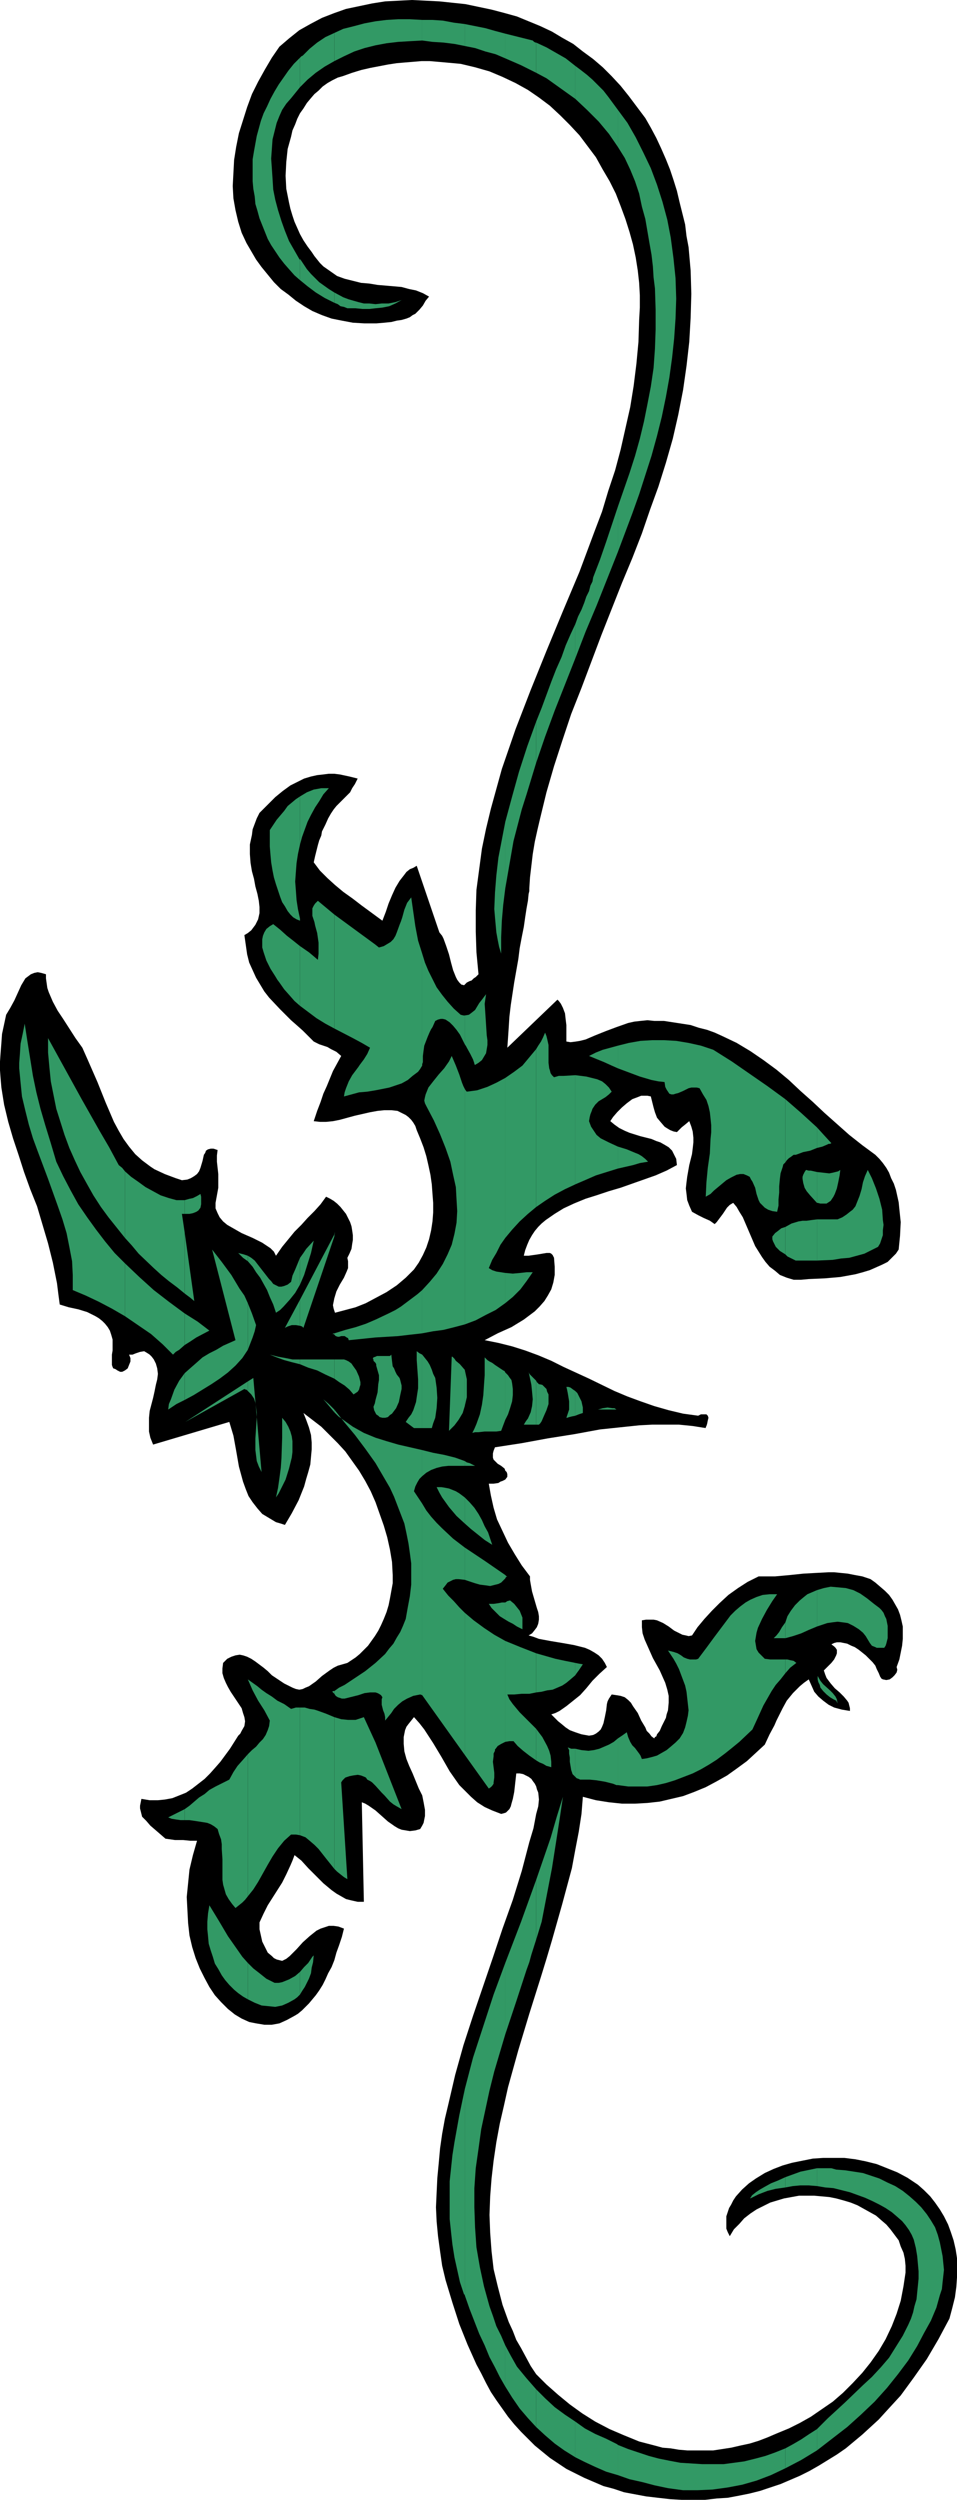 <?xml version="1.0" encoding="UTF-8" standalone="no"?>
<svg
   version="1.0"
   width="59.601mm"
   height="155.668mm"
   id="svg131"
   sodipodi:docname="Border 133.wmf"
   xmlns:inkscape="http://www.inkscape.org/namespaces/inkscape"
   xmlns:sodipodi="http://sodipodi.sourceforge.net/DTD/sodipodi-0.dtd"
   xmlns="http://www.w3.org/2000/svg"
   xmlns:svg="http://www.w3.org/2000/svg">
  <sodipodi:namedview
     id="namedview131"
     pagecolor="#ffffff"
     bordercolor="#000000"
     borderopacity="0.25"
     inkscape:showpageshadow="2"
     inkscape:pageopacity="0.0"
     inkscape:pagecheckerboard="0"
     inkscape:deskcolor="#d1d1d1"
     inkscape:document-units="mm" />
  <defs
     id="defs1">
    <pattern
       id="WMFhbasepattern"
       patternUnits="userSpaceOnUse"
       width="6"
       height="6"
       x="0"
       y="0" />
  </defs>
  <path
     style="fill:#000000;fill-opacity:1;fill-rule:evenodd;stroke:none"
     d="m 157.717,588.192 2.747,0.162 h 2.747 2.747 l 2.747,-0.323 2.586,-0.162 2.586,-0.485 2.424,-0.485 2.586,-0.646 2.424,-0.808 2.424,-0.808 2.262,-0.97 2.262,-0.97 2.262,-1.131 2.262,-1.293 2.101,-1.293 2.101,-1.293 2.101,-1.454 1.939,-1.616 1.939,-1.616 1.939,-1.778 1.939,-1.778 1.616,-1.778 1.778,-1.939 1.778,-1.939 3.07,-4.201 3.07,-4.363 2.747,-4.686 2.586,-4.848 0.646,-2.424 0.646,-2.585 0.323,-2.424 0.162,-2.262 v -2.262 -2.262 l -0.323,-2.101 -0.485,-2.101 -0.646,-1.939 -0.646,-1.778 -0.97,-1.939 -0.97,-1.616 -1.131,-1.616 -1.131,-1.454 -1.454,-1.454 -1.454,-1.293 -2.424,-1.616 -2.424,-1.293 -2.424,-0.97 -2.424,-0.97 -2.586,-0.646 -2.424,-0.485 -2.586,-0.323 h -2.586 -2.424 l -2.424,0.162 -2.424,0.485 -2.424,0.485 -2.262,0.646 -2.101,0.808 -2.101,0.97 -2.101,1.293 -1.616,1.131 -1.616,1.454 -1.454,1.616 -0.646,0.97 -0.485,0.97 -0.485,0.808 -0.323,0.97 -0.323,0.97 v 0.97 0.97 0.97 l 0.323,0.808 0.485,0.97 0.97,-1.616 1.293,-1.293 1.131,-1.293 1.454,-1.131 1.454,-0.97 1.616,-0.808 1.616,-0.808 1.616,-0.485 1.616,-0.485 1.778,-0.323 1.778,-0.323 h 1.778 1.778 l 1.778,0.162 1.778,0.162 1.616,0.323 1.778,0.485 1.616,0.485 1.616,0.646 1.454,0.808 1.454,0.808 1.454,0.808 1.293,1.131 1.131,0.97 0.97,1.131 0.97,1.293 0.97,1.293 0.485,1.454 0.646,1.454 0.323,1.454 0.162,1.616 v 1.616 l -0.485,3.232 -0.646,3.393 -0.97,3.07 -1.131,2.909 -1.454,3.07 -1.616,2.747 -1.939,2.747 -1.939,2.424 -2.262,2.424 -2.262,2.262 -2.424,2.101 -2.586,1.778 -2.586,1.778 -2.586,1.454 -2.586,1.293 -2.747,1.131 -2.262,0.97 -2.101,0.808 -2.101,0.646 -2.262,0.485 -2.101,0.485 -2.101,0.323 -2.101,0.323 h -1.939 -2.101 -2.101 l -1.939,-0.162 -1.939,-0.323 -1.939,-0.162 -1.778,-0.485 -3.717,-0.97 -3.555,-1.454 -3.393,-1.454 -3.394,-1.778 -3.07,-1.939 -2.909,-2.101 -2.747,-2.262 -2.747,-2.424 -2.424,-2.424 -1.293,-1.939 -1.131,-2.101 -1.131,-2.101 -1.131,-1.939 -0.808,-2.101 -0.97,-2.101 -1.454,-4.04 -1.131,-4.363 -0.97,-4.04 -0.485,-4.201 -0.323,-4.363 -0.162,-4.201 0.162,-4.363 0.323,-4.201 0.485,-4.201 0.646,-4.363 0.808,-4.363 0.97,-4.201 0.97,-4.363 2.424,-8.726 2.586,-8.564 2.747,-8.726 1.293,-4.201 1.293,-4.363 2.424,-8.564 1.131,-4.201 1.131,-4.201 0.808,-4.363 0.808,-4.201 0.646,-4.201 0.323,-4.04 3.07,0.808 3.07,0.485 3.07,0.323 h 3.07 l 2.909,-0.162 2.909,-0.323 2.747,-0.646 2.747,-0.646 2.586,-0.97 2.747,-1.131 2.424,-1.293 2.586,-1.454 2.262,-1.616 2.424,-1.778 2.101,-1.939 2.101,-1.939 1.131,-2.424 1.131,-2.101 0.485,-1.131 0.485,-0.97 0.97,-1.939 0.97,-1.778 1.454,-1.778 0.808,-0.808 0.808,-0.808 0.97,-0.808 1.131,-0.808 0.646,1.454 0.646,1.454 0.97,1.131 1.131,0.97 1.293,0.97 1.293,0.646 1.778,0.485 0.97,0.162 0.97,0.162 v -0.646 l -0.162,-0.646 -0.162,-0.646 -0.323,-0.485 -0.808,-0.97 -0.97,-0.97 -1.131,-0.97 -0.97,-1.131 -0.485,-0.646 -0.485,-0.646 -0.323,-0.808 -0.323,-0.97 0.162,-0.162 0.162,-0.162 0.646,-0.646 0.808,-0.808 0.646,-0.808 0.485,-0.97 0.162,-0.485 v -0.485 -0.323 l -0.323,-0.485 -0.323,-0.323 -0.646,-0.485 0.646,-0.323 0.646,-0.162 h 0.808 l 0.808,0.162 0.808,0.162 0.97,0.485 0.808,0.323 0.97,0.646 0.808,0.646 0.808,0.646 0.808,0.808 0.808,0.808 0.646,0.808 0.323,0.808 0.485,0.97 0.323,0.808 0.323,0.485 0.323,0.162 0.808,0.162 0.808,-0.162 0.646,-0.485 0.485,-0.485 0.485,-0.646 0.162,-0.646 -0.162,-0.646 0.646,-1.778 0.323,-1.616 0.323,-1.616 0.162,-1.616 v -1.454 -1.454 l -0.323,-1.454 -0.323,-1.293 -0.485,-1.293 -0.646,-1.131 -0.646,-1.131 -0.808,-1.131 -0.97,-0.97 -1.131,-0.97 -1.131,-0.97 -1.131,-0.808 -1.939,-0.646 -1.778,-0.323 -1.616,-0.323 -1.616,-0.162 -1.616,-0.162 h -1.293 l -3.07,0.162 -2.909,0.162 -3.07,0.323 -1.778,0.162 -1.778,0.162 h -1.939 -1.939 l -2.586,1.293 -2.262,1.454 -2.262,1.616 -2.101,1.939 -1.778,1.778 -1.778,1.939 -1.616,1.939 -1.293,1.939 -0.808,0.162 -0.646,-0.162 -0.808,-0.162 -0.646,-0.323 -1.293,-0.646 -1.293,-0.97 -1.293,-0.808 -1.454,-0.646 -0.808,-0.162 h -0.808 -0.97 l -0.97,0.162 v 1.616 l 0.162,1.454 0.485,1.454 0.646,1.454 1.293,2.909 1.616,2.909 0.646,1.454 0.646,1.454 0.485,1.616 0.323,1.454 v 1.616 l -0.162,1.778 -0.323,0.97 -0.162,0.808 -0.485,0.97 -0.485,0.97 -0.485,1.131 -0.646,0.808 -0.162,0.485 -0.323,0.162 -0.162,0.323 v 0 l -0.646,-0.485 -0.485,-0.646 -0.646,-0.646 -0.323,-0.808 -0.97,-1.616 -0.808,-1.778 -1.131,-1.616 -0.485,-0.808 -0.646,-0.646 -0.808,-0.646 -0.97,-0.323 -0.97,-0.162 -1.131,-0.162 -0.323,0.485 -0.323,0.485 -0.323,0.646 -0.162,0.646 -0.162,1.454 -0.323,1.616 -0.323,1.454 -0.323,0.808 -0.323,0.646 -0.485,0.485 -0.646,0.485 -0.646,0.323 -0.97,0.162 -1.778,-0.323 -1.454,-0.485 -1.293,-0.485 -0.97,-0.646 -0.97,-0.808 -0.808,-0.646 -1.616,-1.616 0.97,-0.323 0.97,-0.485 1.616,-1.131 1.616,-1.293 1.616,-1.293 1.454,-1.616 1.454,-1.778 1.616,-1.616 1.778,-1.616 -0.485,-0.97 -0.646,-0.97 -0.808,-0.808 -0.97,-0.646 -1.131,-0.646 -1.131,-0.485 -1.293,-0.323 -1.293,-0.323 -2.747,-0.485 -2.909,-0.485 -2.586,-0.485 -1.293,-0.485 -1.131,-0.323 0.808,-0.485 0.646,-0.808 0.485,-0.646 0.323,-0.808 0.162,-0.97 v -0.808 l -0.162,-0.97 -0.323,-0.97 -1.131,-3.878 -0.323,-1.778 -0.162,-0.97 v -0.808 l -1.939,-2.585 -1.616,-2.585 -1.616,-2.747 -1.293,-2.747 -1.293,-2.747 -0.808,-2.747 -0.646,-2.909 -0.485,-2.747 h 1.131 l 1.131,-0.162 0.485,-0.323 0.485,-0.162 0.646,-0.323 0.485,-0.646 v -0.646 l -0.162,-0.485 -0.323,-0.323 -0.162,-0.485 -0.808,-0.646 -0.808,-0.485 -0.646,-0.646 -0.323,-0.323 -0.162,-0.485 v -0.485 -0.485 l 0.162,-0.646 0.323,-0.808 6.302,-0.97 6.141,-1.131 3.07,-0.485 3.07,-0.485 6.141,-1.131 6.141,-0.646 3.07,-0.323 3.07,-0.162 h 3.07 3.232 l 3.232,0.323 3.07,0.485 v -0.162 l 0.162,-0.323 0.162,-0.485 0.162,-0.808 0.162,-0.646 -0.162,-0.485 -0.162,-0.162 -0.162,-0.162 h -0.323 -0.485 -0.485 l -0.646,0.323 -3.555,-0.485 -3.394,-0.808 -3.393,-0.97 -3.232,-1.131 -3.07,-1.131 -3.07,-1.293 -5.979,-2.909 -5.979,-2.747 -2.909,-1.454 -3.07,-1.293 -3.07,-1.131 -3.07,-0.97 -3.232,-0.808 -3.232,-0.646 3.07,-1.616 3.232,-1.454 2.909,-1.778 1.293,-0.97 1.293,-0.97 1.131,-1.131 1.131,-1.293 0.808,-1.293 0.808,-1.454 0.485,-1.616 0.323,-1.778 v -1.939 l -0.162,-2.101 -0.162,-0.323 -0.162,-0.323 -0.323,-0.323 -0.323,-0.162 h -0.808 l -0.97,0.162 -0.97,0.162 -1.131,0.162 -1.131,0.162 h -1.131 l 0.323,-1.293 0.485,-1.293 0.485,-1.131 0.646,-1.131 0.646,-0.97 0.808,-0.97 0.808,-0.808 0.97,-0.808 2.101,-1.454 2.101,-1.293 2.424,-1.131 2.747,-1.131 2.586,-0.808 2.909,-0.97 2.747,-0.808 2.747,-0.97 2.747,-0.97 2.747,-0.97 2.586,-1.131 2.424,-1.293 -0.162,-1.454 -0.485,-0.97 -0.485,-0.97 -0.808,-0.808 -0.808,-0.485 -1.131,-0.646 -0.97,-0.323 -1.131,-0.485 -2.586,-0.646 -2.586,-0.808 -1.131,-0.485 -1.293,-0.646 -1.131,-0.808 -0.97,-0.808 0.646,-0.97 0.97,-1.131 1.131,-1.131 1.131,-0.97 1.293,-0.97 1.293,-0.485 0.808,-0.323 h 0.646 0.808 l 0.808,0.162 0.323,1.293 0.323,1.293 0.323,1.131 0.485,1.293 0.808,0.97 0.97,1.131 0.485,0.323 0.808,0.485 0.808,0.323 0.808,0.162 0.485,-0.485 0.646,-0.646 0.808,-0.646 0.97,-0.808 0.485,1.293 0.323,1.131 0.162,1.454 v 1.131 l -0.162,1.454 -0.162,1.293 -0.323,1.293 -0.323,1.293 -0.485,2.747 -0.162,1.293 -0.162,1.454 0.162,1.293 0.162,1.454 0.485,1.293 0.646,1.454 1.454,0.808 1.293,0.646 1.454,0.646 1.131,0.808 0.485,-0.485 0.485,-0.646 0.97,-1.293 0.97,-1.454 0.646,-0.646 0.808,-0.485 0.808,0.97 0.646,1.131 0.808,1.293 0.485,1.131 2.424,5.656 0.808,1.293 0.808,1.293 0.808,1.131 0.97,1.131 1.293,0.97 1.131,0.97 1.616,0.646 1.616,0.485 h 1.778 l 1.778,-0.162 3.717,-0.162 3.717,-0.323 3.555,-0.646 1.778,-0.485 1.616,-0.485 1.454,-0.646 1.454,-0.646 1.293,-0.646 0.97,-0.97 0.97,-0.97 0.646,-0.97 0.323,-3.232 0.162,-3.232 -0.323,-3.07 -0.162,-1.616 -0.323,-1.454 -0.323,-1.454 -0.485,-1.454 -0.646,-1.293 -0.485,-1.293 -0.646,-1.131 -0.808,-1.131 -0.808,-0.97 -0.97,-0.97 -3.07,-2.262 -3.07,-2.424 -2.909,-2.585 -2.909,-2.585 -2.747,-2.585 -2.909,-2.585 -2.747,-2.585 -2.909,-2.424 -3.07,-2.262 -3.07,-2.101 -3.232,-1.939 -3.394,-1.616 -1.778,-0.808 -1.778,-0.646 -1.939,-0.485 -1.939,-0.646 -2.101,-0.323 -2.101,-0.323 -2.101,-0.323 h -2.262 l -1.616,-0.162 -1.616,0.162 -1.454,0.162 -1.454,0.323 -2.747,0.97 -2.586,0.97 -2.424,0.97 -2.262,0.97 -1.293,0.323 -0.97,0.162 -1.293,0.162 -0.97,-0.162 v -3.878 l -0.162,-1.293 -0.162,-1.454 -0.485,-1.293 -0.485,-0.97 -0.485,-0.646 -0.323,-0.323 -11.796,11.311 0.162,-2.262 0.162,-2.424 0.162,-2.585 0.323,-2.747 0.808,-5.333 0.97,-5.494 0.323,-2.585 0.485,-2.585 0.485,-2.424 0.323,-2.262 0.323,-2.101 0.323,-1.778 0.162,-1.616 0.162,-0.646 v -0.646 l 0.162,-2.585 0.323,-2.747 0.323,-2.747 0.485,-2.909 0.646,-2.909 0.646,-2.747 1.454,-5.979 1.778,-6.14 1.939,-5.979 2.101,-6.302 2.424,-6.14 4.686,-12.443 2.424,-6.14 2.424,-6.14 2.424,-5.817 2.262,-5.817 1.939,-5.656 1.939,-5.333 1.778,-5.656 1.616,-5.656 1.293,-5.656 1.131,-5.817 0.808,-5.656 0.646,-5.656 0.323,-5.656 0.162,-5.656 -0.162,-5.494 -0.485,-5.494 -0.485,-2.585 -0.323,-2.747 -0.646,-2.585 -0.646,-2.585 -0.646,-2.747 -0.808,-2.585 -0.808,-2.424 -0.97,-2.424 -1.131,-2.585 -1.131,-2.424 -1.293,-2.424 -1.293,-2.262 -1.939,-2.585 -1.939,-2.585 -1.939,-2.424 -2.101,-2.262 -2.101,-2.101 -2.262,-1.939 -2.424,-1.778 -2.262,-1.778 L 132.347,8.888 129.923,7.433 127.176,6.14 124.429,5.009 121.681,3.878 118.773,3.07 115.702,2.262 112.632,1.616 109.562,0.97 106.491,0.646 103.421,0.323 100.189,0.162 96.957,0 l -3.07,0.162 -3.232,0.162 -3.07,0.485 -3.07,0.646 -3.07,0.646 -2.747,0.97 -2.909,1.131 -2.747,1.454 -2.586,1.454 -2.424,1.939 -2.262,1.939 -1.778,2.585 -1.616,2.747 -1.616,2.909 -1.454,2.909 -1.131,3.07 -0.97,3.07 -0.97,3.07 -0.646,3.232 -0.485,3.07 -0.162,3.07 -0.162,3.07 0.162,2.909 0.485,2.747 0.646,2.747 0.808,2.585 1.131,2.424 1.131,1.939 1.131,1.939 1.293,1.778 1.454,1.778 1.454,1.778 1.616,1.616 1.778,1.293 1.778,1.454 1.939,1.293 1.939,1.131 2.262,0.97 2.262,0.808 2.424,0.485 2.586,0.485 2.747,0.162 h 2.747 l 1.939,-0.162 1.616,-0.162 1.293,-0.323 1.131,-0.162 1.131,-0.323 0.808,-0.323 0.646,-0.485 0.646,-0.323 0.97,-0.97 0.808,-0.97 0.646,-1.131 0.808,-0.97 -1.454,-0.808 -1.616,-0.646 -1.616,-0.323 -1.778,-0.485 -3.717,-0.323 -1.939,-0.162 -1.939,-0.323 -1.939,-0.162 -1.939,-0.485 -1.939,-0.485 -1.778,-0.646 -1.616,-1.131 -1.616,-1.131 -0.808,-0.808 -0.646,-0.808 -0.646,-0.808 -0.646,-0.97 -0.97,-1.293 -0.97,-1.454 -0.808,-1.454 -0.646,-1.454 -0.646,-1.454 -0.485,-1.454 -0.485,-1.616 -0.323,-1.454 -0.646,-3.232 -0.162,-3.07 0.162,-3.232 0.323,-3.07 0.808,-2.909 0.323,-1.454 0.646,-1.454 0.485,-1.293 0.646,-1.293 0.808,-1.131 0.808,-1.293 0.808,-0.97 0.97,-1.131 0.97,-0.808 0.97,-0.97 1.131,-0.808 1.131,-0.646 1.293,-0.646 1.131,-0.323 2.262,-0.808 2.101,-0.646 2.101,-0.485 4.201,-0.808 2.101,-0.323 1.939,-0.162 1.939,-0.162 1.939,-0.162 h 1.939 l 3.717,0.323 3.555,0.323 3.394,0.808 3.393,0.97 3.07,1.293 3.07,1.454 2.909,1.616 2.586,1.778 2.586,1.939 2.424,2.262 2.262,2.262 2.262,2.424 1.939,2.585 1.939,2.585 1.616,2.909 1.616,2.747 1.454,2.909 1.131,2.909 1.131,3.07 0.97,3.07 0.808,2.909 0.646,3.07 0.485,3.07 0.323,2.909 0.162,2.909 v 2.909 l -0.162,2.909 -0.162,5.171 -0.485,5.171 -0.646,5.171 -0.808,5.009 -1.131,5.009 -1.131,5.009 -1.293,4.848 -1.616,4.848 -1.454,4.848 -1.778,4.686 -3.555,9.534 -3.878,9.211 -3.878,9.372 -3.717,9.211 -3.555,9.211 -1.616,4.686 -1.616,4.686 -1.293,4.686 -1.293,4.686 -1.131,4.686 -0.97,4.686 -0.646,4.848 -0.646,4.848 -0.162,4.848 v 5.009 l 0.162,4.848 0.485,5.171 -0.646,0.646 -0.485,0.323 -0.485,0.485 -0.485,0.162 -0.646,0.323 -0.323,0.323 -0.323,0.323 -0.646,-0.162 -0.485,-0.485 -0.485,-0.646 -0.323,-0.646 -0.323,-0.808 -0.323,-0.808 -0.485,-1.778 -0.485,-1.939 -0.646,-1.939 -0.646,-1.778 -0.323,-0.646 -0.646,-0.808 -5.333,-15.674 -0.808,0.485 -0.808,0.323 -0.808,0.646 -0.485,0.646 -1.131,1.454 -0.97,1.616 -0.808,1.778 -0.808,1.939 -0.646,1.939 -0.808,2.101 -2.424,-1.778 -2.424,-1.778 -2.101,-1.616 -2.262,-1.616 -1.939,-1.616 -1.778,-1.616 -1.778,-1.778 -1.454,-1.939 0.323,-1.454 0.323,-1.293 0.323,-1.293 0.323,-1.131 0.485,-1.131 0.162,-0.97 0.808,-1.616 0.646,-1.454 0.646,-1.131 0.646,-0.97 0.646,-0.808 1.293,-1.293 1.293,-1.293 0.646,-0.646 0.485,-0.97 0.646,-0.97 0.646,-1.293 -1.939,-0.485 -2.262,-0.485 -1.293,-0.162 h -1.293 l -1.293,0.162 -1.454,0.162 -1.454,0.323 -1.616,0.485 -1.616,0.808 -1.616,0.808 -1.778,1.293 -1.778,1.454 -1.778,1.778 -1.939,1.939 -0.646,1.293 -0.485,1.293 -0.485,1.293 -0.162,1.293 -0.485,2.262 v 2.262 l 0.162,2.101 0.323,1.939 0.485,1.778 0.323,1.778 0.485,1.778 0.323,1.616 0.162,1.454 v 1.454 l -0.323,1.454 -0.323,0.646 -0.323,0.646 -0.485,0.646 -0.485,0.646 -0.808,0.646 -0.808,0.485 0.323,2.262 0.323,2.262 0.485,1.939 0.808,1.778 0.808,1.778 0.97,1.616 0.97,1.616 1.131,1.454 2.586,2.747 2.586,2.585 1.293,1.131 1.454,1.293 2.586,2.585 1.293,0.646 0.97,0.323 0.97,0.323 0.808,0.485 1.293,0.646 1.131,0.97 -0.97,1.778 -0.97,1.778 -1.454,3.555 -0.808,1.778 -0.646,1.939 -0.808,2.101 -0.808,2.424 1.454,0.162 h 1.454 l 1.616,-0.162 1.616,-0.323 3.555,-0.97 3.555,-0.808 1.778,-0.323 1.616,-0.162 h 1.616 l 1.454,0.162 0.646,0.323 0.646,0.323 0.646,0.323 0.646,0.485 0.646,0.646 0.485,0.646 0.485,0.808 0.323,0.97 0.808,1.939 0.808,2.101 0.646,2.101 0.485,2.101 0.485,2.262 0.323,2.262 0.162,2.262 0.162,2.101 v 2.262 l -0.162,2.101 -0.323,2.101 -0.485,2.101 -0.646,1.939 -0.808,1.778 -0.97,1.778 -1.131,1.616 -1.939,1.939 -2.101,1.778 -2.424,1.616 -2.424,1.293 -2.424,1.293 -2.424,0.97 -2.424,0.646 -2.424,0.646 -0.323,-0.97 -0.162,-0.808 0.162,-0.808 0.162,-0.808 0.485,-1.616 0.808,-1.616 0.97,-1.616 0.646,-1.454 0.323,-0.808 v -0.808 -0.808 l -0.162,-0.808 0.485,-0.97 0.485,-1.131 0.162,-1.131 0.162,-0.97 v -1.131 l -0.162,-1.131 -0.162,-0.97 -0.323,-0.97 -0.485,-0.97 -0.485,-0.97 -0.646,-0.808 -0.646,-0.808 -0.808,-0.808 -0.808,-0.646 -0.808,-0.485 -0.97,-0.485 -1.293,1.778 -1.454,1.616 -1.616,1.616 -1.454,1.616 -1.616,1.616 -1.454,1.778 -1.454,1.778 -1.454,2.101 -0.485,-0.97 -0.808,-0.808 -0.97,-0.646 -0.97,-0.646 -2.262,-1.131 -2.586,-1.131 -2.262,-1.293 -1.131,-0.646 -0.97,-0.808 -0.808,-0.97 -0.485,-0.97 -0.485,-1.131 v -1.293 l 0.323,-1.778 0.323,-1.778 v -1.616 -1.616 l -0.162,-1.454 -0.162,-1.454 v -1.454 l 0.162,-1.293 -0.97,-0.323 h -0.646 l -0.646,0.162 -0.485,0.323 -0.162,0.485 -0.323,0.485 -0.323,1.454 -0.485,1.616 -0.323,0.808 -0.485,0.646 -0.646,0.485 -0.808,0.485 -0.808,0.323 -1.293,0.162 -1.454,-0.485 -1.293,-0.485 -1.293,-0.485 -2.424,-1.131 -0.97,-0.646 -1.939,-1.454 -1.616,-1.454 -1.454,-1.778 -1.293,-1.778 -1.131,-1.939 -1.131,-2.101 -0.97,-2.262 -0.97,-2.262 -0.97,-2.424 -0.97,-2.424 -1.131,-2.585 -1.131,-2.585 -1.293,-2.909 -1.616,-2.262 -1.454,-2.262 -1.454,-2.262 -1.293,-1.939 -1.131,-2.101 -0.97,-2.262 -0.323,-0.97 -0.162,-1.131 -0.162,-1.131 v -0.97 l -1.131,-0.323 -0.808,-0.162 -0.808,0.162 -0.808,0.323 -0.646,0.485 -0.646,0.485 -0.485,0.808 -0.485,0.808 -0.808,1.778 -0.808,1.778 -0.97,1.778 -0.485,0.808 -0.485,0.808 -0.485,2.262 -0.485,2.262 -0.162,2.262 -0.162,2.101 L 0,249.82 v 2.101 l 0.162,2.101 0.162,1.939 0.646,4.04 0.97,4.04 1.131,3.878 1.293,3.878 1.293,4.04 1.454,4.04 1.616,4.04 1.293,4.363 1.293,4.363 1.131,4.525 0.97,4.848 0.323,2.585 0.323,2.424 2.101,0.646 2.262,0.485 2.101,0.646 1.939,0.97 0.808,0.485 0.808,0.646 0.646,0.646 0.646,0.808 0.485,0.808 0.323,0.97 0.323,1.131 v 1.293 1.293 l -0.162,0.97 v 0.97 0.808 0.646 l 0.162,0.485 0.162,0.323 0.485,0.162 0.485,0.323 0.323,0.162 0.323,0.162 h 0.485 l 0.323,-0.162 0.323,-0.162 0.646,-0.485 0.323,-0.808 0.323,-0.808 v -0.808 l -0.323,-0.808 h 0.808 l 0.808,-0.323 0.97,-0.323 0.97,-0.162 0.808,0.485 0.485,0.323 0.485,0.485 0.485,0.646 0.485,0.97 0.323,1.131 0.162,1.293 -0.162,1.293 -0.323,1.293 -0.323,1.616 -0.323,1.454 -0.808,3.07 -0.162,1.616 v 1.616 1.616 l 0.323,1.454 0.646,1.616 17.937,-5.332 0.485,1.616 0.485,1.616 0.646,3.555 0.646,3.717 0.485,1.778 0.485,1.778 0.646,1.778 0.646,1.616 0.97,1.454 1.131,1.454 1.131,1.293 1.616,0.97 0.808,0.485 0.808,0.485 1.131,0.323 0.97,0.323 1.616,-2.747 1.616,-3.07 1.293,-3.232 0.485,-1.778 0.485,-1.616 0.485,-1.778 0.162,-1.778 0.162,-1.778 v -1.616 l -0.162,-1.778 -0.485,-1.778 -0.646,-1.778 -0.646,-1.616 2.101,1.616 2.101,1.616 1.939,1.939 1.939,1.939 1.778,1.939 1.616,2.262 1.616,2.262 1.454,2.424 1.293,2.424 1.131,2.585 0.97,2.747 0.97,2.747 0.808,2.747 0.646,2.909 0.485,2.909 0.162,3.07 v 1.939 l -0.323,1.778 -0.323,1.778 -0.323,1.616 -0.485,1.616 -0.646,1.616 -0.646,1.454 -0.646,1.293 -0.808,1.293 -0.808,1.131 -0.808,1.131 -0.97,0.97 -0.97,0.97 -0.97,0.808 -0.97,0.646 -0.97,0.646 -1.131,0.323 -1.131,0.323 -0.97,0.485 -0.97,0.646 -1.778,1.293 -1.454,1.293 -1.616,1.131 -0.808,0.323 -0.646,0.323 -0.808,0.162 -0.808,-0.162 -0.808,-0.323 -0.97,-0.485 -0.97,-0.485 -0.97,-0.646 -1.939,-1.293 -0.97,-0.97 -0.97,-0.808 -1.939,-1.454 -0.97,-0.646 -0.97,-0.485 -0.97,-0.323 -0.808,-0.162 -0.97,0.162 -0.97,0.323 -0.97,0.485 -0.97,0.97 -0.162,1.293 v 1.131 l 0.323,1.131 0.485,1.131 0.485,0.97 0.646,1.131 1.293,1.939 1.293,1.939 0.323,1.131 0.323,0.97 0.162,0.97 -0.162,1.131 -0.646,1.131 -0.323,0.646 -0.485,0.485 -1.939,3.07 -2.262,3.07 -1.131,1.293 -1.293,1.454 -1.293,1.293 -1.454,1.131 -1.454,1.131 -1.454,0.97 -1.616,0.646 -1.616,0.646 -1.778,0.323 -1.616,0.162 h -1.939 l -1.939,-0.323 -0.162,0.808 -0.162,0.808 v 0.646 l 0.162,0.646 0.162,0.646 0.162,0.646 0.97,0.97 0.97,1.131 1.131,0.97 2.424,2.101 1.131,0.162 1.131,0.162 h 1.939 l 1.616,0.162 h 1.616 l -0.97,3.393 -0.808,3.393 -0.323,3.232 -0.323,3.232 0.162,3.07 0.162,3.07 0.323,2.909 0.646,2.747 0.808,2.585 0.97,2.424 1.131,2.262 1.131,2.101 1.293,1.939 1.454,1.616 1.616,1.616 1.616,1.293 1.616,0.97 1.778,0.808 1.616,0.323 1.939,0.323 h 1.778 l 1.778,-0.323 1.778,-0.808 1.778,-0.97 0.808,-0.485 0.97,-0.808 0.808,-0.808 0.808,-0.808 0.808,-0.97 0.808,-0.97 0.808,-1.131 0.808,-1.293 0.646,-1.293 0.646,-1.454 0.808,-1.454 0.646,-1.616 0.485,-1.778 0.646,-1.778 0.646,-1.939 0.485,-1.939 -1.293,-0.485 -1.131,-0.162 h -1.131 l -0.97,0.323 -0.97,0.323 -0.97,0.485 -0.808,0.646 -0.808,0.646 -1.616,1.454 -1.454,1.616 -1.616,1.616 -0.808,0.646 -0.97,0.485 -0.646,-0.162 -0.646,-0.162 -0.646,-0.323 -0.485,-0.485 -0.97,-0.808 -0.646,-1.293 -0.646,-1.293 -0.323,-1.454 -0.323,-1.454 v -1.616 l 0.97,-2.101 0.97,-1.939 2.262,-3.555 1.131,-1.778 0.97,-1.939 0.97,-2.101 0.485,-1.131 0.485,-1.293 0.808,0.646 0.808,0.646 1.616,1.778 1.778,1.778 1.778,1.778 1.939,1.616 1.131,0.808 1.131,0.646 1.131,0.646 1.293,0.323 1.454,0.323 h 1.454 l -0.485,-23.431 0.808,0.323 0.808,0.485 1.616,1.131 1.454,1.293 1.454,1.293 1.616,1.131 0.808,0.485 0.808,0.323 0.97,0.162 0.97,0.162 1.293,-0.162 1.131,-0.323 0.485,-0.808 0.323,-0.646 0.162,-0.808 0.162,-0.808 v -1.454 l -0.323,-1.778 -0.323,-1.616 -0.808,-1.616 -1.454,-3.555 -0.808,-1.778 -0.646,-1.616 -0.485,-1.778 -0.162,-1.778 v -1.616 l 0.162,-0.808 0.162,-0.808 0.323,-0.808 0.485,-0.646 0.646,-0.808 0.646,-0.808 1.293,1.454 1.131,1.454 2.101,3.232 1.939,3.232 1.939,3.393 1.131,1.616 1.131,1.616 1.293,1.293 1.454,1.454 1.454,1.293 1.778,1.131 1.778,0.808 2.101,0.808 0.646,-0.162 0.485,-0.162 0.808,-0.808 0.323,-0.646 0.162,-0.646 0.323,-1.131 0.323,-1.616 0.162,-1.454 0.162,-1.454 0.162,-1.454 h 0.808 l 0.808,0.162 0.646,0.323 0.646,0.323 0.646,0.485 0.323,0.485 0.485,0.646 0.323,0.646 0.162,0.646 0.323,0.808 0.162,1.616 -0.162,1.616 -0.485,1.778 -0.646,3.393 -0.97,3.232 -1.778,6.787 -2.101,6.787 -2.424,6.787 -1.131,3.393 -1.131,3.393 -4.686,13.735 -2.262,6.948 -1.939,6.948 -1.616,6.948 -0.808,3.393 -0.646,3.555 -0.485,3.393 -0.323,3.555 -0.323,3.393 -0.162,3.393 -0.162,3.555 0.162,3.393 0.323,3.393 0.485,3.555 0.485,3.393 0.808,3.393 1.616,5.333 1.616,5.009 1.939,4.848 2.101,4.686 1.131,2.101 1.131,2.262 1.131,2.101 1.293,1.939 2.747,3.878 1.454,1.778 1.616,1.778 1.616,1.616 1.616,1.616 1.778,1.454 1.778,1.454 1.939,1.293 1.939,1.293 4.201,2.101 2.262,0.97 2.262,0.97 2.424,0.646 2.424,0.808 2.586,0.485 2.586,0.485 2.747,0.323 z"
     id="path1" />
  <path
     style="fill:#329965;fill-opacity:1;fill-rule:evenodd;stroke:none"
     d="m 192.299,571.709 v 5.009 l 3.555,-2.747 3.555,-2.747 3.232,-2.909 3.232,-3.07 2.909,-3.232 2.586,-3.232 2.424,-3.232 2.101,-3.393 1.616,-3.07 1.616,-2.909 1.293,-3.07 0.808,-2.909 0.485,-1.454 0.162,-1.616 0.162,-1.454 0.162,-1.454 -0.162,-1.616 -0.162,-1.616 -0.323,-1.616 -0.323,-1.616 -0.485,-1.778 -0.646,-1.778 -0.97,-1.616 -0.97,-1.454 -1.293,-1.616 -1.293,-1.293 -1.454,-1.293 -1.616,-1.293 -1.778,-1.131 -1.778,-0.808 -1.939,-0.97 -1.939,-0.646 -1.939,-0.646 -2.101,-0.323 -2.101,-0.323 -2.101,-0.162 -1.131,-0.323 h -1.131 -1.131 -1.131 v 4.201 l 1.939,0.323 1.939,0.162 1.939,0.485 1.939,0.485 1.778,0.646 1.778,0.646 1.778,0.808 1.616,0.808 1.454,0.808 1.454,0.97 1.131,0.97 1.293,1.131 0.808,0.97 0.808,1.131 0.646,1.131 0.485,1.131 0.485,1.939 0.323,1.939 0.162,1.778 0.162,1.778 v 1.778 l -0.162,1.616 -0.162,1.616 -0.162,1.616 -0.485,1.616 -0.323,1.454 -0.485,1.454 -0.646,1.454 -1.293,2.585 -1.616,2.585 -1.616,2.585 -1.939,2.262 -2.101,2.262 -2.101,1.939 -4.201,4.04 -2.101,1.939 -1.939,1.778 -1.293,1.293 z"
     id="path2" />
  <path
     style="fill:#329965;fill-opacity:1;fill-rule:evenodd;stroke:none"
     d="m 192.299,374.245 v 8.564 l 2.424,-0.808 1.131,-0.162 1.293,-0.162 1.293,0.162 1.131,0.162 1.293,0.646 1.293,0.808 0.97,0.808 0.646,0.808 0.485,0.808 0.485,0.808 0.485,0.646 0.808,0.323 0.323,0.162 h 0.485 0.646 0.646 l 0.323,-0.485 0.162,-0.485 0.323,-1.293 v -1.454 -1.454 l -0.323,-1.616 -0.323,-0.646 -0.323,-0.808 -0.485,-0.646 -0.485,-0.485 -0.646,-0.485 -0.646,-0.485 -1.616,-1.293 -1.616,-1.131 -1.616,-0.808 -1.778,-0.485 -1.778,-0.162 -1.778,-0.162 -1.616,0.323 z"
     id="path3" />
  <path
     style="fill:#329965;fill-opacity:1;fill-rule:evenodd;stroke:none"
     d="m 192.299,286.986 v 9.695 l 3.717,-0.162 1.939,-0.323 1.939,-0.162 1.778,-0.485 1.778,-0.485 1.616,-0.808 1.616,-0.808 0.485,-0.808 0.323,-0.97 0.323,-0.97 v -1.131 l 0.162,-1.293 -0.162,-1.131 -0.162,-2.424 -0.646,-2.585 -0.808,-2.424 -0.97,-2.424 -0.485,-0.97 -0.485,-0.97 -0.646,1.454 -0.485,1.454 -0.323,1.616 -0.485,1.616 -0.646,1.616 -0.323,0.808 -0.646,0.808 -0.646,0.485 -0.808,0.646 -0.97,0.646 -1.131,0.485 z"
     id="path4" />
  <path
     style="fill:#329965;fill-opacity:1;fill-rule:evenodd;stroke:none"
     d="m 192.299,275.836 v 7.272 h 0.162 l 0.646,0.162 h 0.808 0.646 l 0.485,-0.323 0.485,-0.323 0.323,-0.485 0.323,-0.485 0.323,-0.646 0.485,-1.293 0.323,-1.454 0.323,-1.616 0.162,-1.293 -0.485,0.323 -0.646,0.162 -0.646,0.162 -0.808,0.162 -1.454,-0.162 z"
     id="path5" />
  <path
     style="fill:#329965;fill-opacity:1;fill-rule:evenodd;stroke:none"
     d="m 192.299,265.333 v 4.848 l 1.293,-0.323 1.131,-0.485 0.323,-0.162 h 0.323 l 0.323,-0.162 v 0 l -1.778,-1.939 z"
     id="path6" />
  <path
     style="fill:#329965;fill-opacity:1;fill-rule:evenodd;stroke:none"
     d="m 197.147,400.908 -0.162,-0.97 -0.323,-0.646 -0.646,-0.808 -0.646,-0.646 -1.616,-1.454 -0.646,-0.808 -0.646,-1.131 v 0.808 l 0.162,0.646 0.323,0.646 0.162,0.646 0.646,0.808 0.808,0.808 0.808,0.646 0.808,0.485 0.646,0.323 z"
     id="path7" />
  <path
     style="fill:#329965;fill-opacity:1;fill-rule:evenodd;stroke:none"
     d="m 192.299,270.18 v -4.848 l -3.717,-3.393 -3.717,-3.232 v 14.866 0 l 0.323,-0.485 0.485,-0.485 0.485,-0.323 0.646,-0.485 h 0.485 l 0.485,-0.162 1.293,-0.485 1.616,-0.323 z"
     id="path8" />
  <path
     style="fill:#329965;fill-opacity:1;fill-rule:evenodd;stroke:none"
     d="m 192.299,283.108 v -7.272 l -1.454,-0.323 h -0.485 l -0.646,-0.162 -0.323,0.485 -0.323,0.646 -0.162,0.485 v 0.485 l 0.162,0.97 0.323,1.131 0.485,0.808 0.808,0.97 z"
     id="path9" />
  <path
     style="fill:#329965;fill-opacity:1;fill-rule:evenodd;stroke:none"
     d="m 192.299,296.681 v -9.695 l -1.293,0.162 -1.131,0.162 h -0.97 l -0.97,0.162 -1.616,0.485 -1.454,0.808 v -0.162 6.625 l 0.485,0.485 0.646,0.323 1.293,0.646 z"
     id="path10" />
  <path
     style="fill:#329965;fill-opacity:1;fill-rule:evenodd;stroke:none"
     d="m 192.299,382.809 v -8.564 l -1.131,0.485 -1.131,0.485 -0.808,0.646 -0.97,0.808 -1.131,1.131 -0.97,1.293 -0.808,1.293 -0.485,1.454 v 3.717 l 1.778,-0.485 1.939,-0.646 1.778,-0.808 z"
     id="path11" />
  <path
     style="fill:#329965;fill-opacity:1;fill-rule:evenodd;stroke:none"
     d="m 192.299,514.506 v -4.201 l -3.878,0.808 -1.778,0.646 -1.778,0.646 v 2.424 l 1.778,-0.323 1.778,-0.162 h 1.939 z"
     id="path12" />
  <path
     style="fill:#329965;fill-opacity:1;fill-rule:evenodd;stroke:none"
     d="m 192.299,576.719 v -5.009 l -1.778,1.131 -1.939,1.293 -1.939,1.131 -1.778,0.97 v 4.686 l 3.717,-1.939 z"
     id="path13" />
  <path
     style="fill:#329965;fill-opacity:1;fill-rule:evenodd;stroke:none"
     d="m 184.865,390.566 v 3.232 l 1.131,-1.293 1.454,-1.131 -0.646,-0.485 -0.808,-0.162 -0.646,-0.162 z"
     id="path14" />
  <path
     style="fill:#329965;fill-opacity:1;fill-rule:evenodd;stroke:none"
     d="m 184.865,273.574 v -14.866 l -4.201,-3.07 -4.201,-2.909 -4.201,-2.909 -4.363,-2.747 -2.909,-0.97 -2.909,-0.646 -2.909,-0.485 -2.909,-0.162 h -2.747 l -2.747,0.162 -2.747,0.485 -2.586,0.646 v -0.162 5.494 l 2.586,0.97 2.586,0.97 2.747,0.808 1.616,0.323 1.454,0.162 0.162,1.131 0.323,0.646 0.323,0.485 0.323,0.485 0.485,0.162 h 0.485 l 0.485,-0.162 0.646,-0.162 1.131,-0.485 1.293,-0.646 0.646,-0.162 h 0.646 0.646 l 0.646,0.162 0.808,1.454 0.808,1.293 0.485,1.454 0.323,1.454 0.162,1.454 0.162,1.616 v 1.616 l -0.162,1.616 -0.162,3.393 -0.485,3.393 -0.323,3.393 -0.162,3.393 1.131,-0.646 0.808,-0.808 0.97,-0.808 0.97,-0.808 0.97,-0.808 1.131,-0.646 1.293,-0.646 0.808,-0.162 h 0.808 l 0.808,0.323 0.646,0.323 0.323,0.646 0.323,0.485 0.646,1.454 0.323,1.454 0.485,1.454 0.323,0.646 0.646,0.646 0.485,0.485 0.808,0.485 0.97,0.323 1.131,0.162 0.323,-1.454 v -1.454 l 0.162,-1.616 v -1.454 l 0.162,-1.778 0.162,-1.293 0.485,-1.454 0.162,-0.646 z"
     id="path15" />
  <path
     style="fill:#329965;fill-opacity:1;fill-rule:evenodd;stroke:none"
     d="m 184.865,295.227 v -6.625 0.162 l -0.97,0.323 -0.808,0.646 -0.646,0.485 -0.646,0.808 v 0.646 l 0.162,0.485 0.323,0.646 0.323,0.646 0.97,0.97 z"
     id="path16" />
  <path
     style="fill:#329965;fill-opacity:1;fill-rule:evenodd;stroke:none"
     d="m 184.865,385.556 v -3.717 l -0.808,1.131 -0.646,1.131 -0.646,0.808 -0.646,0.646 z"
     id="path17" />
  <path
     style="fill:#329965;fill-opacity:1;fill-rule:evenodd;stroke:none"
     d="m 184.865,393.798 v -3.232 h -1.131 -1.131 -1.293 l -1.293,-0.162 -0.808,-0.808 -0.646,-0.646 -0.485,-0.808 -0.162,-0.97 -0.162,-0.97 0.162,-0.97 0.162,-0.97 0.323,-1.131 0.97,-2.101 1.131,-2.101 1.293,-2.101 1.131,-1.616 h -1.778 l -1.616,0.162 -1.454,0.485 -1.454,0.646 -1.131,0.646 -1.293,0.97 -1.131,0.97 -1.131,1.131 -1.939,2.585 -1.939,2.585 -1.778,2.424 -1.939,2.585 -0.485,0.162 h -0.485 -0.97 l -0.646,-0.162 -0.808,-0.323 -0.646,-0.485 -0.808,-0.485 -0.97,-0.323 -1.293,-0.323 0.646,0.97 0.646,0.97 0.646,1.131 0.646,1.293 0.97,2.585 0.485,1.293 0.323,1.454 0.162,1.454 0.162,1.454 0.162,1.454 -0.162,1.293 -0.323,1.454 -0.323,1.293 -0.485,1.293 -0.808,1.293 -0.97,0.97 -1.131,0.97 -0.97,0.808 -1.131,0.646 -1.131,0.646 -1.131,0.323 -1.293,0.323 -1.131,0.162 -0.323,-0.808 -0.323,-0.485 -0.485,-0.646 -0.485,-0.646 -0.646,-0.646 -0.485,-0.808 -0.485,-1.131 -0.323,-1.131 -1.131,0.808 -0.485,0.323 -0.485,0.323 v 10.988 l 2.424,0.323 h 2.262 2.262 l 2.262,-0.323 2.101,-0.485 2.101,-0.646 2.101,-0.808 2.101,-0.808 1.939,-0.97 1.939,-1.131 1.778,-1.131 1.939,-1.454 1.616,-1.293 1.778,-1.454 3.07,-2.909 0.97,-2.101 0.808,-1.778 0.808,-1.778 1.939,-3.393 0.97,-1.454 1.131,-1.293 z"
     id="path18" />
  <path
     style="fill:#329965;fill-opacity:1;fill-rule:evenodd;stroke:none"
     d="m 184.865,514.829 v -2.424 l -1.778,0.808 -1.616,0.646 -1.454,0.808 -1.131,0.646 -0.97,0.646 -0.808,0.646 -0.162,0.162 -0.162,0.323 -0.162,0.162 v 0.162 l 1.939,-0.97 2.101,-0.808 1.939,-0.485 z"
     id="path19" />
  <path
     style="fill:#329965;fill-opacity:1;fill-rule:evenodd;stroke:none"
     d="m 184.865,580.92 v -4.686 l -2.424,0.97 -2.262,0.808 -2.424,0.646 -2.586,0.646 -2.424,0.323 -2.424,0.323 h -2.586 -2.424 l -2.586,-0.162 -2.586,-0.162 -2.586,-0.485 -2.424,-0.485 -2.424,-0.646 -2.424,-0.808 -2.424,-0.808 -2.424,-0.97 v 7.11 l 2.747,0.97 2.909,0.646 3.07,0.808 3.07,0.646 3.555,0.485 h 3.393 l 3.555,-0.162 3.555,-0.485 3.393,-0.646 3.394,-0.97 3.393,-1.293 z"
     id="path20" />
  <path
     style="fill:#329965;fill-opacity:1;fill-rule:evenodd;stroke:none"
     d="m 145.436,269.857 v 5.171 l 3.555,-0.808 1.616,-0.485 1.939,-0.323 -0.646,-0.646 -0.808,-0.646 -0.808,-0.485 -0.808,-0.323 -1.939,-0.808 z"
     id="path21" />
  <path
     style="fill:#329965;fill-opacity:1;fill-rule:evenodd;stroke:none"
     d="m 145.436,119.254 v 10.665 l 3.394,-9.049 1.616,-4.525 1.454,-4.525 1.454,-4.525 1.293,-4.686 1.131,-4.525 0.97,-4.686 0.808,-4.525 0.646,-4.686 0.485,-4.525 0.323,-4.686 0.162,-4.686 -0.162,-4.848 -0.485,-4.686 -0.646,-4.848 -0.808,-4.201 -1.131,-4.201 -1.293,-4.04 -1.454,-3.878 -1.778,-3.717 -1.778,-3.555 -1.939,-3.393 -2.262,-3.07 v -0.162 8.888 l 1.616,2.585 1.293,2.747 1.131,2.747 0.97,2.909 0.646,3.07 0.808,2.909 0.97,5.656 0.485,2.747 0.323,2.747 0.162,2.585 0.323,2.585 0.162,5.009 v 4.686 l -0.162,4.525 -0.323,4.525 -0.646,4.363 -0.808,4.201 -0.808,4.04 -0.97,4.04 -1.131,4.04 -1.293,4.04 z"
     id="path22" />
  <path
     style="fill:#329965;fill-opacity:1;fill-rule:evenodd;stroke:none"
     d="m 145.436,34.58 v -8.888 0.162 l -2.262,-3.07 -1.131,-1.454 -1.293,-1.293 -1.293,-1.293 -1.293,-1.131 -1.454,-1.131 -1.293,-0.97 v 7.756 l 2.747,2.585 2.747,2.747 2.424,2.909 z"
     id="path23" />
  <path
     style="fill:#329965;fill-opacity:1;fill-rule:evenodd;stroke:none"
     d="m 145.436,129.919 v -10.665 l -2.747,8.241 -1.454,4.201 -1.616,4.201 -0.162,0.97 -0.485,0.97 -0.323,1.293 -0.646,1.293 -0.485,1.454 -0.646,1.616 -0.808,1.616 -0.646,1.778 v 8.08 l 2.424,-6.302 2.586,-6.14 z"
     id="path24" />
  <path
     style="fill:#329965;fill-opacity:1;fill-rule:evenodd;stroke:none"
     d="m 145.436,251.436 v -5.494 0.162 l -1.778,0.485 -1.778,0.485 -1.616,0.646 -1.616,0.808 3.555,1.454 1.778,0.808 z"
     id="path25" />
  <path
     style="fill:#329965;fill-opacity:1;fill-rule:evenodd;stroke:none"
     d="m 145.436,275.028 v -5.171 l -2.101,-0.97 -0.97,-0.485 -0.97,-0.485 -0.97,-0.808 -0.646,-0.97 -0.646,-0.97 -0.485,-1.293 0.162,-0.97 0.162,-0.646 0.323,-0.808 0.162,-0.485 0.646,-0.97 0.808,-0.808 0.808,-0.485 0.808,-0.485 0.808,-0.646 0.646,-0.646 -0.646,-0.97 -0.808,-0.808 -0.808,-0.646 -1.131,-0.485 -1.293,-0.323 -1.293,-0.323 -1.293,-0.162 -1.293,-0.162 v 25.693 l 2.262,-0.97 2.586,-1.131 2.586,-0.808 z"
     id="path26" />
  <path
     style="fill:#329965;fill-opacity:1;fill-rule:evenodd;stroke:none"
     d="m 145.436,420.137 v -10.988 l -0.97,0.808 -1.131,0.646 -1.131,0.485 -1.131,0.485 -1.293,0.323 -1.293,0.162 -1.616,-0.162 -1.454,-0.323 v 6.625 l 0.323,0.323 0.485,0.162 0.323,0.162 h 2.262 l 1.616,0.162 0.97,0.162 0.97,0.162 1.293,0.323 0.646,0.162 0.808,0.323 z"
     id="path27" />
  <path
     style="fill:#329965;fill-opacity:1;fill-rule:evenodd;stroke:none"
     d="m 145.436,582.536 v -7.11 l -0.162,-0.162 v 0 l -2.586,-1.293 -2.586,-1.131 -2.424,-1.293 -2.262,-1.616 v 8.403 l 2.262,1.131 2.424,1.131 2.586,1.131 z"
     id="path28" />
  <path
     style="fill:#329965;fill-opacity:1;fill-rule:evenodd;stroke:none"
     d="m 135.417,391.374 v 2.909 l 0.323,-0.485 0.485,-0.646 0.97,-1.454 -0.97,-0.162 z"
     id="path29" />
  <path
     style="fill:#329965;fill-opacity:1;fill-rule:evenodd;stroke:none"
     d="m 135.417,327.384 v 5.817 l 0.808,-0.323 0.97,-0.323 v -1.293 l -0.323,-1.454 -0.323,-0.646 -0.323,-0.646 -0.323,-0.646 z"
     id="path30" />
  <path
     style="fill:#329965;fill-opacity:1;fill-rule:evenodd;stroke:none"
     d="m 140.75,331.747 h 4.363 l -0.485,-0.323 h -0.485 l -1.131,-0.162 -1.131,0.162 z"
     id="path31" />
  <path
     style="fill:#329965;fill-opacity:1;fill-rule:evenodd;stroke:none"
     d="m 135.417,23.269 v -7.756 l -2.262,-1.778 -2.262,-1.293 -2.262,-1.293 -2.424,-1.131 v 7.11 l 2.424,1.293 2.262,1.616 2.262,1.616 z"
     id="path32" />
  <path
     style="fill:#329965;fill-opacity:1;fill-rule:evenodd;stroke:none"
     d="m 135.417,154.966 v -8.08 l -1.131,2.424 -1.131,2.585 -0.97,2.747 -1.293,2.909 -1.131,2.909 -1.131,3.07 -1.131,3.07 -1.293,3.232 v 9.695 0 l 2.101,-6.14 2.262,-6.14 2.424,-6.14 z"
     id="path33" />
  <path
     style="fill:#329965;fill-opacity:1;fill-rule:evenodd;stroke:none"
     d="m 135.417,278.745 v -25.693 l -2.747,0.162 h -1.131 l -1.131,0.323 -0.485,-0.485 -0.323,-0.485 -0.162,-0.646 -0.162,-0.485 -0.162,-1.293 v -1.293 -1.454 -1.454 l -0.323,-1.454 -0.162,-0.646 -0.323,-0.808 -0.485,1.131 -0.485,0.97 -0.646,0.97 -0.485,0.808 v 37.166 l 2.101,-1.454 2.262,-1.454 2.424,-1.293 z"
     id="path34" />
  <path
     style="fill:#329965;fill-opacity:1;fill-rule:evenodd;stroke:none"
     d="m 135.417,333.201 v -5.817 l -0.485,-0.323 -0.646,-0.485 -0.485,-0.162 h -0.485 l 0.162,0.646 0.162,0.808 0.323,1.939 v 0.97 0.97 l -0.323,0.97 -0.323,0.97 h 0.162 l 0.485,-0.162 0.646,-0.162 z"
     id="path35" />
  <path
     style="fill:#329965;fill-opacity:1;fill-rule:evenodd;stroke:none"
     d="m 135.417,394.282 v -2.909 l -2.424,-0.485 -2.262,-0.485 -2.262,-0.646 -2.262,-0.646 v 9.211 l 1.293,-0.162 1.293,-0.323 1.293,-0.162 1.131,-0.485 1.131,-0.485 0.97,-0.646 0.97,-0.808 z"
     id="path36" />
  <path
     style="fill:#329965;fill-opacity:1;fill-rule:evenodd;stroke:none"
     d="m 135.417,418.198 v -6.625 h -0.97 l -0.808,-0.323 0.323,0.646 v 0.808 l 0.162,0.97 v 0.97 l 0.162,0.97 0.162,0.97 0.323,0.97 z"
     id="path37" />
  <path
     style="fill:#329965;fill-opacity:1;fill-rule:evenodd;stroke:none"
     d="m 135.417,578.335 v -8.403 l -2.424,-1.616 -2.424,-1.778 -2.262,-2.101 -2.101,-2.101 v 8.888 l 2.101,1.939 2.262,1.939 2.262,1.616 z"
     id="path38" />
  <path
     style="fill:#329965;fill-opacity:1;fill-rule:evenodd;stroke:none"
     d="m 126.206,442.436 v 14.058 l 1.293,-4.201 0.808,-4.201 0.808,-4.201 0.808,-4.201 1.293,-8.241 0.646,-4.201 0.646,-4.363 -1.454,4.686 -1.454,5.009 z"
     id="path39" />
  <path
     style="fill:#329965;fill-opacity:1;fill-rule:evenodd;stroke:none"
     d="m 126.206,406.886 v 7.433 l 0.808,0.485 0.808,0.323 0.808,0.485 0.646,0.162 0.485,0.162 v -1.293 l -0.162,-1.454 -0.323,-1.131 -0.485,-1.131 -1.131,-2.101 z"
     id="path40" />
  <path
     style="fill:#329965;fill-opacity:1;fill-rule:evenodd;stroke:none"
     d="m 126.206,324.96 v 10.342 h 0.646 l 0.323,-0.323 0.323,-0.485 0.485,-1.131 0.646,-1.454 0.485,-1.454 v -0.808 -0.808 -0.646 l -0.323,-0.646 -0.162,-0.646 -0.485,-0.485 -0.485,-0.485 -0.808,-0.162 -0.323,-0.323 -0.162,-0.162 z"
     id="path41" />
  <path
     style="fill:#329965;fill-opacity:1;fill-rule:evenodd;stroke:none"
     d="m 126.206,17.129 v -7.11 h -0.162 L 125.721,9.857 125.398,9.534 122.166,8.726 118.934,7.918 v 5.817 l 3.717,1.616 z"
     id="path42" />
  <path
     style="fill:#329965;fill-opacity:1;fill-rule:evenodd;stroke:none"
     d="m 126.206,179.528 v -9.695 l -2.101,5.817 -1.939,5.979 -1.616,5.817 -1.616,5.979 v 15.674 l 0.646,-3.717 0.646,-3.717 0.646,-3.717 1.939,-7.433 1.131,-3.555 z"
     id="path43" />
  <path
     style="fill:#329965;fill-opacity:1;fill-rule:evenodd;stroke:none"
     d="m 126.206,284.077 v -37.166 l -1.616,1.939 -1.616,1.939 -1.939,1.454 -2.101,1.454 v 37.651 l 1.616,-1.939 1.778,-1.939 1.939,-1.778 z"
     id="path44" />
  <path
     style="fill:#329965;fill-opacity:1;fill-rule:evenodd;stroke:none"
     d="m 126.206,335.302 v -10.342 l -0.808,-0.808 -0.646,-0.646 -0.323,-0.485 v -0.162 0 l 0.646,3.07 0.162,1.616 0.162,1.778 -0.162,1.616 -0.323,1.454 -0.646,1.454 -0.485,0.646 -0.485,0.808 z"
     id="path45" />
  <path
     style="fill:#329965;fill-opacity:1;fill-rule:evenodd;stroke:none"
     d="m 126.206,398.322 v -9.211 l -3.717,-1.454 -3.555,-1.454 v 23.754 l 0.97,-0.162 h 0.485 0.485 l 0.97,1.131 1.293,1.131 1.454,1.131 1.616,1.131 v -7.433 l -1.939,-1.939 -1.939,-1.939 -0.808,-0.97 -0.808,-0.97 -0.808,-1.131 -0.485,-1.131 h 1.616 l 1.778,-0.162 h 1.778 z"
     id="path46" />
  <path
     style="fill:#329965;fill-opacity:1;fill-rule:evenodd;stroke:none"
     d="m 126.206,456.495 v -14.058 0 l -3.555,9.857 -3.717,9.695 v 16.805 l 2.586,-7.756 2.424,-7.433 0.646,-1.778 0.485,-1.778 z"
     id="path47" />
  <path
     style="fill:#329965;fill-opacity:1;fill-rule:evenodd;stroke:none"
     d="m 126.206,571.225 v -8.888 l -2.262,-2.585 -2.262,-2.747 -1.454,-2.585 -1.293,-2.424 v 9.695 l 1.616,2.585 1.778,2.585 1.939,2.262 z"
     id="path48" />
  <path
     style="fill:#329965;fill-opacity:1;fill-rule:evenodd;stroke:none"
     d="m 118.934,377.154 v 4.04 l 0.808,0.485 0.97,0.485 0.97,0.646 0.646,0.323 0.646,0.323 v -0.808 -0.97 -0.97 l -0.323,-0.808 -0.323,-0.808 -0.646,-0.808 -0.646,-0.808 -0.97,-0.808 -0.646,0.162 z"
     id="path49" />
  <path
     style="fill:#329965;fill-opacity:1;fill-rule:evenodd;stroke:none"
     d="m 118.934,370.69 v 0.808 l 0.162,-0.323 0.323,-0.162 h -0.162 l -0.162,-0.162 z"
     id="path50" />
  <path
     style="fill:#329965;fill-opacity:1;fill-rule:evenodd;stroke:none"
     d="m 118.934,323.021 v 11.15 l 0.646,-1.293 0.485,-1.454 0.485,-1.616 0.162,-1.454 v -1.454 l -0.162,-1.293 -0.162,-0.808 -0.485,-0.646 -0.323,-0.485 z"
     id="path51" />
  <path
     style="fill:#329965;fill-opacity:1;fill-rule:evenodd;stroke:none"
     d="m 118.934,299.59 v 7.11 l 1.778,-1.454 1.778,-1.778 1.454,-1.939 1.454,-2.101 h -0.646 -0.808 l -1.454,0.162 -1.778,0.162 z"
     id="path52" />
  <path
     style="fill:#329965;fill-opacity:1;fill-rule:evenodd;stroke:none"
     d="M 118.934,13.735 V 7.918 l -2.424,-0.646 -2.262,-0.646 -4.848,-0.97 v 5.171 l 2.424,0.485 2.424,0.808 2.424,0.646 z"
     id="path53" />
  <path
     style="fill:#329965;fill-opacity:1;fill-rule:evenodd;stroke:none"
     d="m 118.934,209.099 v -15.674 l -0.808,4.201 -0.808,4.201 -0.485,4.201 -0.323,4.04 -0.162,3.878 0.162,1.939 0.162,1.778 0.162,1.778 0.323,1.778 0.323,1.616 0.485,1.616 v -3.878 l 0.162,-3.878 0.323,-3.717 z"
     id="path54" />
  <path
     style="fill:#329965;fill-opacity:1;fill-rule:evenodd;stroke:none"
     d="m 118.934,291.349 v -37.651 l -2.101,1.131 -2.101,0.97 -2.424,0.808 -2.424,0.323 v 0 l -0.162,-0.162 -0.323,-0.485 v 55.426 l 2.586,-0.97 2.424,-1.293 2.262,-1.131 2.262,-1.616 v -7.11 l -2.101,-0.323 -0.97,-0.323 -0.808,-0.485 0.808,-1.939 0.97,-1.616 0.97,-1.939 z"
     id="path55" />
  <path
     style="fill:#329965;fill-opacity:1;fill-rule:evenodd;stroke:none"
     d="m 118.934,334.17 v -11.15 l -0.162,-0.323 -0.323,-0.162 -0.485,-0.323 -1.454,-0.97 -0.646,-0.485 -0.646,-0.323 -0.485,-0.323 -0.323,-0.323 -0.323,-0.323 v -0.162 4.363 l -0.162,2.262 -0.162,2.424 -0.323,2.262 -0.485,2.262 -0.808,2.262 -0.485,1.131 -0.485,0.97 0.646,-0.162 h 0.808 l 1.454,-0.162 h 1.778 0.97 l 1.131,-0.162 0.485,-1.293 z"
     id="path56" />
  <path
     style="fill:#329965;fill-opacity:1;fill-rule:evenodd;stroke:none"
     d="m 118.934,371.498 v -0.808 l -4.686,-3.232 -4.848,-3.232 v 7.595 l 2.424,0.808 1.131,0.323 1.293,0.162 1.131,0.162 1.293,-0.323 0.646,-0.162 0.646,-0.323 0.485,-0.485 z"
     id="path57" />
  <path
     style="fill:#329965;fill-opacity:1;fill-rule:evenodd;stroke:none"
     d="m 118.934,381.193 v -4.04 h -0.808 l -0.808,0.162 -1.131,0.162 h -1.131 l 0.646,0.97 0.97,0.97 0.97,0.97 z"
     id="path58" />
  <path
     style="fill:#329965;fill-opacity:1;fill-rule:evenodd;stroke:none"
     d="m 118.934,409.957 v -23.754 l -2.586,-1.454 -2.424,-1.616 -2.424,-1.778 -2.101,-1.778 v 33.449 l 5.656,7.918 0.485,-0.323 0.323,-0.323 0.323,-0.485 v -0.323 l 0.162,-1.131 v -1.131 l -0.323,-2.585 0.162,-1.293 v -0.646 l 0.323,-0.646 v -0.323 l 0.162,-0.162 0.485,-0.646 0.808,-0.485 z"
     id="path59" />
  <path
     style="fill:#329965;fill-opacity:1;fill-rule:evenodd;stroke:none"
     d="m 118.934,478.794 v -16.805 l -2.747,7.433 -2.424,7.433 -2.424,7.433 -0.97,3.717 -0.97,3.717 v 48.477 0 l 1.131,3.232 1.131,2.909 1.131,2.909 1.293,2.747 1.131,2.747 1.293,2.424 1.131,2.262 1.293,2.262 v -9.695 l -0.97,-2.262 -1.131,-2.262 -0.808,-2.424 -0.808,-2.262 -1.293,-4.686 -0.97,-4.525 -0.808,-4.686 -0.323,-4.686 -0.162,-4.686 v -4.525 l 0.323,-4.686 0.646,-4.525 0.646,-4.686 0.97,-4.525 0.97,-4.525 1.131,-4.525 1.293,-4.363 z"
     id="path60" />
  <path
     style="fill:#329965;fill-opacity:1;fill-rule:evenodd;stroke:none"
     d="m 109.4,352.43 v 6.14 l 1.454,1.293 1.616,1.293 1.616,1.293 1.778,1.131 -0.485,-1.454 -0.485,-1.454 -0.808,-1.454 -0.646,-1.454 -0.808,-1.454 -0.97,-1.454 -1.131,-1.293 z"
     id="path61" />
  <path
     style="fill:#329965;fill-opacity:1;fill-rule:evenodd;stroke:none"
     d="m 109.4,343.866 v 1.131 h 2.424 l -0.646,-0.323 -0.646,-0.323 -0.646,-0.162 z"
     id="path62" />
  <path
     style="fill:#329965;fill-opacity:1;fill-rule:evenodd;stroke:none"
     d="m 109.4,322.374 v 8.564 l 0.485,-2.101 v -2.101 -2.101 z"
     id="path63" />
  <path
     style="fill:#329965;fill-opacity:1;fill-rule:evenodd;stroke:none"
     d="m 109.4,238.993 v 6.787 l 0.323,0.485 0.162,0.323 0.808,1.454 0.646,1.293 0.162,0.485 0.162,0.485 v 0.162 l 0.162,0.162 0.808,-0.485 0.808,-0.646 0.485,-0.808 0.485,-0.808 0.162,-0.97 0.162,-0.97 v -1.131 l -0.162,-1.131 -0.323,-5.009 -0.162,-2.424 0.162,-1.131 0.162,-1.131 -0.485,0.646 -0.485,0.646 -0.646,0.808 -0.485,0.808 -0.485,0.808 -0.808,0.646 -0.646,0.485 z"
     id="path64" />
  <path
     style="fill:#329965;fill-opacity:1;fill-rule:evenodd;stroke:none"
     d="M 109.4,10.827 V 5.656 L 106.815,5.333 104.229,4.848 101.805,4.686 H 99.381 V 9.534 l 2.424,0.323 2.586,0.162 2.586,0.323 z"
     id="path65" />
  <path
     style="fill:#329965;fill-opacity:1;fill-rule:evenodd;stroke:none"
     d="m 109.4,245.78 v -6.787 h -0.323 l -0.646,-0.162 -1.616,-1.454 -1.454,-1.616 -1.293,-1.616 -1.293,-1.778 -0.97,-1.939 -0.97,-1.939 -0.808,-1.939 -0.646,-2.101 v 26.339 -0.323 l 0.162,-0.485 v -1.454 l 0.162,-1.293 0.162,-1.131 0.808,-2.101 0.485,-1.131 0.323,-0.646 0.323,-0.485 0.646,-1.454 0.646,-0.323 0.646,-0.162 h 0.485 l 0.646,0.162 0.485,0.323 0.485,0.323 0.808,0.808 0.808,0.97 0.808,1.131 0.646,1.293 z"
     id="path66" />
  <path
     style="fill:#329965;fill-opacity:1;fill-rule:evenodd;stroke:none"
     d="m 109.4,311.709 v -55.426 l -0.323,-0.646 -0.323,-0.808 -0.323,-0.97 -0.323,-0.97 -0.808,-2.101 -0.97,-2.262 -0.323,0.646 -0.323,0.646 -1.131,1.616 -1.293,1.454 -1.293,1.616 -1.131,1.454 -0.323,0.808 -0.323,0.808 -0.162,0.646 -0.162,0.808 0.162,0.646 0.323,0.646 1.778,3.393 1.454,3.232 1.293,3.232 1.131,3.232 0.646,3.07 0.646,2.909 0.162,2.909 0.162,2.747 -0.162,2.747 -0.485,2.585 -0.646,2.585 -0.97,2.262 -1.131,2.262 -1.454,2.262 -1.616,1.939 -1.778,1.939 v 10.18 l 2.586,-0.485 2.424,-0.323 2.586,-0.646 z"
     id="path67" />
  <path
     style="fill:#329965;fill-opacity:1;fill-rule:evenodd;stroke:none"
     d="m 109.4,330.939 v -8.564 0 l -0.162,-0.162 -0.97,-1.131 -0.97,-0.808 -0.323,-0.485 -0.323,-0.323 -0.162,-0.162 h -0.162 l -0.646,17.452 1.293,-1.293 0.97,-1.293 0.97,-1.616 z"
     id="path68" />
  <path
     style="fill:#329965;fill-opacity:1;fill-rule:evenodd;stroke:none"
     d="m 109.4,344.997 v -1.131 l -2.262,-0.808 -2.586,-0.646 -2.586,-0.485 -2.586,-0.646 v 6.14 l 0.97,-0.808 1.131,-0.646 1.293,-0.485 1.293,-0.323 1.454,-0.162 h 1.293 z"
     id="path69" />
  <path
     style="fill:#329965;fill-opacity:1;fill-rule:evenodd;stroke:none"
     d="m 109.4,358.571 v -6.14 l -1.293,-0.97 -0.808,-0.485 -0.808,-0.323 -0.808,-0.323 -0.808,-0.162 -0.97,-0.162 h -1.131 l 0.646,1.293 0.646,1.131 0.808,1.131 0.808,1.131 1.778,2.101 z"
     id="path70" />
  <path
     style="fill:#329965;fill-opacity:1;fill-rule:evenodd;stroke:none"
     d="m 109.4,371.821 v -7.595 l -2.747,-2.101 -2.586,-2.424 -1.293,-1.293 -1.293,-1.454 -1.131,-1.454 -0.97,-1.616 v 45.084 l 10.019,14.058 v -33.449 l -1.293,-1.293 -1.293,-1.454 -1.293,-1.293 -1.293,-1.616 0.646,-0.808 0.485,-0.646 0.646,-0.323 0.646,-0.323 0.646,-0.162 h 0.646 z"
     id="path71" />
  <path
     style="fill:#329965;fill-opacity:1;fill-rule:evenodd;stroke:none"
     d="m 109.4,540.199 v -48.477 l -1.293,6.14 -1.131,6.302 -0.485,3.07 -0.323,3.07 -0.323,3.07 v 2.909 3.07 2.909 l 0.323,3.07 0.323,2.909 0.485,3.07 0.646,2.909 0.646,2.909 0.97,2.909 h 0.162 z"
     id="path72" />
  <path
     style="fill:#329965;fill-opacity:1;fill-rule:evenodd;stroke:none"
     d="m 99.381,318.819 v 17.29 h 2.262 l 0.323,-1.131 0.485,-1.293 0.323,-2.262 0.162,-2.424 -0.162,-2.424 -0.162,-1.131 -0.162,-1.131 -0.485,-0.97 -0.323,-0.97 -0.485,-1.131 -0.485,-0.808 -0.646,-0.808 z"
     id="path73" />
  <path
     style="fill:#329965;fill-opacity:1;fill-rule:evenodd;stroke:none"
     d="M 99.381,9.534 V 4.686 L 96.473,4.525 h -2.747 l -2.747,0.162 -2.586,0.323 v 5.656 l 2.586,-0.485 2.747,-0.323 2.747,-0.162 z"
     id="path74" />
  <path
     style="fill:#329965;fill-opacity:1;fill-rule:evenodd;stroke:none"
     d="m 99.381,250.789 v -26.339 l -0.97,-3.07 -0.646,-3.393 -0.485,-3.393 -0.485,-3.393 -0.485,0.646 -0.485,0.646 -0.323,0.808 -0.323,0.808 -0.485,1.778 -0.323,0.97 -0.323,0.808 -0.646,1.778 -0.323,0.808 -0.485,0.808 -0.646,0.646 -0.808,0.485 -0.808,0.485 -1.131,0.323 -0.808,-0.646 v 34.257 l 3.232,-0.646 1.454,-0.485 1.454,-0.485 1.454,-0.808 1.131,-0.97 1.293,-0.97 0.485,-0.646 z"
     id="path75" />
  <path
     style="fill:#329965;fill-opacity:1;fill-rule:evenodd;stroke:none"
     d="m 99.381,313.81 v -10.18 l -1.131,0.97 -1.293,0.97 -1.293,0.97 -1.293,0.97 -1.293,0.808 -1.616,0.808 -3.07,1.454 v 4.201 l 5.333,-0.323 2.747,-0.323 z"
     id="path76" />
  <path
     style="fill:#329965;fill-opacity:1;fill-rule:evenodd;stroke:none"
     d="m 99.381,336.11 v -17.29 l -0.646,-0.323 -0.646,-0.485 v 2.101 l 0.162,2.262 0.162,2.262 v 2.101 l -0.323,2.101 -0.162,1.131 -0.323,0.97 -0.323,0.97 -0.485,0.97 -0.646,0.808 -0.646,0.97 1.939,1.454 z"
     id="path77" />
  <path
     style="fill:#329965;fill-opacity:1;fill-rule:evenodd;stroke:none"
     d="m 99.381,347.421 v -6.14 l -5.656,-1.293 -2.747,-0.808 -2.586,-0.808 v 5.979 l 2.262,3.878 1.131,1.939 0.97,2.101 0.808,2.101 0.808,2.101 0.808,2.101 0.485,2.262 0.485,2.424 0.323,2.262 0.323,2.424 v 2.585 2.424 l -0.323,2.747 -0.485,2.585 -0.485,2.747 -0.646,1.616 -0.646,1.454 -0.808,1.293 -0.808,1.454 -0.97,1.131 -0.97,1.293 -2.262,2.101 v 6.948 l 0.485,0.162 0.323,0.162 0.485,0.323 0.323,0.485 -0.162,0.485 v 0.646 0.646 l 0.162,0.646 0.162,0.646 0.323,0.808 0.162,0.808 v 0.808 l 1.454,-1.778 0.646,-0.97 0.97,-0.97 0.97,-0.808 1.131,-0.646 1.454,-0.646 0.808,-0.162 0.808,-0.162 0.485,0.162 v -45.084 l -0.97,-1.454 -0.97,-1.454 0.323,-1.131 0.485,-0.97 0.485,-0.808 z"
     id="path78" />
  <path
     style="fill:#329965;fill-opacity:1;fill-rule:evenodd;stroke:none"
     d="m 88.393,410.118 v 10.18 l 1.454,1.616 0.646,0.646 1.293,1.454 0.808,0.646 0.808,0.485 1.131,0.646 z"
     id="path79" />
  <path
     style="fill:#329965;fill-opacity:1;fill-rule:evenodd;stroke:none"
     d="m 88.393,329.484 v 3.07 l 0.162,0.323 0.485,0.323 0.323,0.323 0.646,0.162 h 0.646 l 0.646,-0.162 0.485,-0.485 0.485,-0.323 0.485,-0.646 0.485,-0.646 0.646,-1.454 0.323,-1.616 0.323,-1.454 v -0.808 l -0.162,-0.646 -0.162,-0.646 -0.162,-0.485 -0.646,-0.808 -0.323,-0.646 -0.323,-0.808 -0.323,-0.485 -0.162,-1.293 -0.162,-1.454 -0.323,0.323 h -0.323 -2.747 l -0.323,0.162 v 1.454 l 0.162,0.323 v 0.323 l 0.323,1.131 0.323,1.131 v 1.131 l -0.162,0.97 -0.162,1.939 z"
     id="path80" />
  <path
     style="fill:#329965;fill-opacity:1;fill-rule:evenodd;stroke:none"
     d="m 88.393,71.585 v 0.97 l 1.616,-0.162 1.616,-0.323 1.454,-0.646 1.454,-0.808 -1.454,0.485 -1.616,0.323 h -1.616 z"
     id="path81" />
  <path
     style="fill:#329965;fill-opacity:1;fill-rule:evenodd;stroke:none"
     d="M 88.393,10.665 V 5.009 L 85.807,5.494 83.383,6.14 80.798,6.787 78.697,7.756 V 14.382 l 2.262,-1.131 2.424,-1.131 2.424,-0.808 z"
     id="path82" />
  <path
     style="fill:#329965;fill-opacity:1;fill-rule:evenodd;stroke:none"
     d="M 88.393,72.554 V 71.585 L 86.938,71.423 H 85.646 L 84.353,71.1 83.222,70.777 82.091,70.454 80.798,69.969 78.697,68.838 v 2.424 l 0.808,0.323 0.646,0.485 0.808,0.162 0.808,0.323 h 1.939 l 1.616,0.162 h 1.616 z"
     id="path83" />
  <path
     style="fill:#329965;fill-opacity:1;fill-rule:evenodd;stroke:none"
     d="m 88.393,256.607 v -34.257 l -9.696,-7.11 v 26.824 l 4.363,2.262 2.101,1.131 1.939,1.131 -0.646,1.454 -0.808,1.293 -0.97,1.293 -0.323,0.485 -0.485,0.646 -0.97,1.293 -0.808,1.454 -0.646,1.616 -0.323,0.97 -0.162,0.97 1.778,-0.485 1.778,-0.485 1.939,-0.162 z"
     id="path84" />
  <path
     style="fill:#329965;fill-opacity:1;fill-rule:evenodd;stroke:none"
     d="m 88.393,314.779 v -4.201 l -2.262,0.97 -2.424,0.808 -2.424,0.646 -2.586,0.808 v 0.323 l 0.323,0.323 0.485,0.162 h 0.323 l 0.485,-0.162 h 0.323 0.485 l 0.485,0.323 0.323,0.162 0.162,0.485 z"
     id="path85" />
  <path
     style="fill:#329965;fill-opacity:1;fill-rule:evenodd;stroke:none"
     d="m 88.393,320.758 v -1.454 l -0.485,0.162 -0.162,0.323 0.162,0.162 v 0.323 l 0.162,0.162 z"
     id="path86" />
  <path
     style="fill:#329965;fill-opacity:1;fill-rule:evenodd;stroke:none"
     d="m 88.393,332.555 v -3.07 l -0.162,0.808 -0.323,0.808 0.162,0.808 z"
     id="path87" />
  <path
     style="fill:#329965;fill-opacity:1;fill-rule:evenodd;stroke:none"
     d="m 88.393,344.351 v -5.979 l -2.747,-1.131 -2.586,-1.454 -2.262,-1.616 -1.131,-0.808 -0.97,-0.97 v -0.162 -0.485 l 2.424,3.07 2.424,2.909 2.424,3.232 z"
     id="path88" />
  <path
     style="fill:#329965;fill-opacity:1;fill-rule:evenodd;stroke:none"
     d="m 88.393,398.322 v -6.948 l -2.424,1.939 -2.424,1.616 -2.424,1.616 -1.293,0.646 -1.131,0.808 v 0.646 l 0.323,0.485 0.485,0.323 0.485,0.162 0.485,0.162 h 0.646 l 0.646,-0.162 1.293,-0.323 1.293,-0.323 1.454,-0.485 1.293,-0.162 h 0.646 z"
     id="path89" />
  <path
     style="fill:#329965;fill-opacity:1;fill-rule:evenodd;stroke:none"
     d="m 88.393,420.298 v -10.18 l -2.747,-5.979 -0.97,0.323 -0.97,0.323 h -0.808 -0.97 l -1.616,-0.162 -1.616,-0.485 v 35.712 l 0.646,0.646 0.808,0.646 0.808,0.646 0.808,0.485 -1.454,-22.784 0.323,-0.485 0.646,-0.646 0.97,-0.323 0.808,-0.162 1.131,-0.162 0.808,0.162 0.808,0.323 0.323,0.162 0.323,0.485 0.646,0.323 0.485,0.323 z"
     id="path90" />
  <path
     style="fill:#329965;fill-opacity:1;fill-rule:evenodd;stroke:none"
     d="m 78.697,319.95 v 4.525 l 1.131,0.808 1.293,0.808 1.131,0.97 0.97,1.131 0.485,-0.323 0.485,-0.323 0.323,-0.485 0.162,-0.646 0.162,-0.485 v -0.646 l -0.162,-0.646 -0.162,-0.646 -0.646,-1.454 -0.808,-1.131 -0.323,-0.485 -0.646,-0.485 -0.646,-0.323 -0.485,-0.162 z"
     id="path91" />
  <path
     style="fill:#329965;fill-opacity:1;fill-rule:evenodd;stroke:none"
     d="m 78.697,290.541 v 0.485 l 0.162,-1.131 z"
     id="path92" />
  <path
     style="fill:#329965;fill-opacity:1;fill-rule:evenodd;stroke:none"
     d="M 78.697,14.382 V 7.756 l -2.101,0.97 -1.939,1.293 -1.778,1.454 -1.616,1.616 -0.323,0.162 -0.323,0.323 v 6.948 l 1.778,-1.778 1.939,-1.616 2.101,-1.454 z"
     id="path93" />
  <path
     style="fill:#329965;fill-opacity:1;fill-rule:evenodd;stroke:none"
     d="M 78.697,71.262 V 68.838 L 77.404,68.03 76.273,67.222 75.142,66.414 73.203,64.475 72.233,63.344 70.617,60.92 v 5.009 l 1.778,1.454 1.939,1.454 2.101,1.293 z"
     id="path94" />
  <path
     style="fill:#329965;fill-opacity:1;fill-rule:evenodd;stroke:none"
     d="m 78.697,242.064 v -26.824 l -3.878,-3.232 -0.646,0.646 -0.323,0.485 -0.323,0.646 v 0.485 0.646 0.646 l 0.485,1.454 0.162,0.808 0.485,1.778 0.162,1.131 0.162,1.131 v 1.293 1.293 l -0.162,1.454 -1.131,-0.97 -0.97,-0.808 -2.101,-1.454 v 14.058 l 1.939,1.454 1.939,1.454 2.101,1.293 z"
     id="path95" />
  <path
     style="fill:#329965;fill-opacity:1;fill-rule:evenodd;stroke:none"
     d="m 78.697,291.026 v -0.485 l -8.08,15.351 v 6.14 l 0.485,0.162 0.323,0.323 z"
     id="path96" />
  <path
     style="fill:#329965;fill-opacity:1;fill-rule:evenodd;stroke:none"
     d="m 78.697,314.133 v -0.323 H 78.535 l -0.323,0.162 h 0.323 z"
     id="path97" />
  <path
     style="fill:#329965;fill-opacity:1;fill-rule:evenodd;stroke:none"
     d="m 78.697,324.475 v -4.525 H 76.596 74.496 72.556 70.617 v 1.131 l 1.939,0.808 2.101,0.646 1.939,0.97 z"
     id="path98" />
  <path
     style="fill:#329965;fill-opacity:1;fill-rule:evenodd;stroke:none"
     d="m 78.697,332.231 v -0.485 l -1.293,-1.293 -1.293,-1.131 2.586,3.07 z"
     id="path99" />
  <path
     style="fill:#329965;fill-opacity:1;fill-rule:evenodd;stroke:none"
     d="m 78.697,398.645 v -0.646 h -0.323 l -0.162,0.162 z"
     id="path100" />
  <path
     style="fill:#329965;fill-opacity:1;fill-rule:evenodd;stroke:none"
     d="m 78.697,439.851 v -35.712 l -1.939,-0.808 -1.778,-0.646 -0.97,-0.323 -1.131,-0.162 -1.131,-0.323 H 70.617 v 30.056 l 1.293,0.485 0.97,0.808 1.131,0.97 0.97,0.97 1.778,2.262 z"
     id="path101" />
  <path
     style="fill:#329965;fill-opacity:1;fill-rule:evenodd;stroke:none"
     d="m 70.617,464.09 v 5.333 l 0.485,-0.808 0.646,-0.97 0.485,-0.97 0.485,-0.97 0.485,-1.293 0.162,-1.293 0.323,-1.293 0.162,-1.616 -0.323,0.323 -0.323,0.485 -0.323,0.485 -0.323,0.485 -0.97,0.97 z"
     id="path102" />
  <path
     style="fill:#329965;fill-opacity:1;fill-rule:evenodd;stroke:none"
     d="m 70.617,296.035 v 6.302 l 0.97,-2.262 0.808,-2.585 0.808,-2.585 0.646,-2.909 -1.778,1.939 -0.646,0.97 z"
     id="path103" />
  <path
     style="fill:#329965;fill-opacity:1;fill-rule:evenodd;stroke:none"
     d="m 70.617,216.209 v 0.485 z"
     id="path104" />
  <path
     style="fill:#329965;fill-opacity:1;fill-rule:evenodd;stroke:none"
     d="m 70.617,187.446 v 11.311 l 0.485,-1.778 0.646,-1.778 0.646,-1.778 0.808,-1.616 0.97,-1.778 0.97,-1.454 0.97,-1.616 1.293,-1.454 h -1.778 l -1.778,0.323 -0.808,0.323 -0.808,0.323 -0.808,0.485 z"
     id="path105" />
  <path
     style="fill:#329965;fill-opacity:1;fill-rule:evenodd;stroke:none"
     d="m 70.617,20.522 v -6.948 l -1.454,1.454 -1.293,1.616 -1.131,1.616 -1.131,1.616 -0.97,1.616 -0.97,1.778 -0.808,1.778 -0.808,1.616 -0.646,1.778 -0.485,1.778 -0.485,1.778 -0.323,1.778 -0.323,1.778 -0.323,1.939 v 1.778 1.616 1.778 l 0.162,1.778 0.323,1.778 0.162,1.778 0.485,1.616 0.485,1.778 0.646,1.616 0.646,1.616 0.646,1.616 0.808,1.454 0.97,1.454 0.97,1.454 1.131,1.454 1.131,1.293 1.293,1.454 1.293,1.131 v -4.686 l -1.293,-2.262 -1.293,-2.262 -0.97,-2.424 -0.808,-2.262 -0.808,-2.585 -0.646,-2.424 -0.485,-2.424 -0.162,-2.585 -0.162,-2.424 -0.162,-2.262 0.162,-2.262 0.162,-2.262 0.485,-1.939 0.485,-1.939 0.646,-1.616 0.646,-1.454 0.97,-1.454 1.131,-1.293 z"
     id="path106" />
  <path
     style="fill:#329965;fill-opacity:1;fill-rule:evenodd;stroke:none"
     d="M 70.617,198.757 V 187.446 l -0.97,0.646 -0.97,0.808 -0.97,0.808 -0.808,1.131 -1.778,2.101 -1.616,2.424 v 1.939 1.939 l 0.162,1.939 0.162,1.778 0.323,1.939 0.323,1.616 0.485,1.616 0.485,1.454 0.485,1.454 0.485,1.293 0.646,0.97 0.646,1.131 0.646,0.808 0.646,0.646 0.808,0.485 0.808,0.323 v -0.485 l -0.485,-2.262 -0.323,-2.101 -0.162,-2.262 -0.162,-2.101 0.162,-2.262 0.162,-2.101 0.323,-2.101 z"
     id="path107" />
  <path
     style="fill:#329965;fill-opacity:1;fill-rule:evenodd;stroke:none"
     d="m 70.617,236.731 v -14.058 l -1.616,-1.293 -1.454,-1.131 -1.616,-1.454 -1.616,-1.293 -0.808,0.485 -0.808,0.646 -0.485,0.808 -0.323,0.808 -0.162,0.808 v 1.131 0.808 l 0.323,1.131 0.646,1.939 0.97,1.939 1.131,1.778 0.485,0.808 0.485,0.646 1.131,1.616 1.293,1.454 1.131,1.293 z"
     id="path108" />
  <path
     style="fill:#329965;fill-opacity:1;fill-rule:evenodd;stroke:none"
     d="m 70.617,302.337 v -6.302 l -1.131,2.747 -0.646,1.454 -0.323,1.454 -0.808,0.646 -0.808,0.323 -0.646,0.162 h -0.646 l -0.646,-0.323 -0.646,-0.323 -0.485,-0.646 -0.485,-0.485 -1.131,-1.454 -1.131,-1.454 -1.131,-1.454 -0.808,-0.646 -0.808,-0.485 v 1.293 l 1.131,1.293 0.808,1.293 0.97,1.293 0.808,1.454 0.808,1.454 0.646,1.616 0.808,1.778 0.646,1.939 0.97,-0.646 0.808,-0.808 1.454,-1.616 1.293,-1.616 z"
     id="path109" />
  <path
     style="fill:#329965;fill-opacity:1;fill-rule:evenodd;stroke:none"
     d="m 70.617,312.032 v -6.14 l -3.555,6.625 0.646,-0.323 0.97,-0.323 h 0.97 z"
     id="path110" />
  <path
     style="fill:#329965;fill-opacity:1;fill-rule:evenodd;stroke:none"
     d="m 70.617,321.082 v -1.131 h -1.778 l -1.616,-0.323 -1.778,-0.323 -1.939,-0.485 1.616,0.646 1.778,0.646 1.778,0.485 z"
     id="path111" />
  <path
     style="fill:#329965;fill-opacity:1;fill-rule:evenodd;stroke:none"
     d="m 70.617,431.933 v -30.056 h -0.97 l -1.131,0.323 -1.616,-1.131 -1.616,-0.808 -1.293,-0.97 -1.293,-0.808 -1.131,-0.808 -0.97,-0.808 -2.262,-1.616 1.131,2.585 1.293,2.424 1.454,2.262 1.293,2.424 -0.162,1.293 -0.323,0.97 -0.485,1.131 -0.646,0.97 -0.808,0.808 -0.808,0.97 -0.97,0.808 -0.97,0.97 v 33.449 l 1.293,-1.616 1.131,-1.778 2.262,-4.04 1.131,-1.939 1.293,-1.939 1.454,-1.778 1.616,-1.454 h 1.131 z"
     id="path112" />
  <path
     style="fill:#329965;fill-opacity:1;fill-rule:evenodd;stroke:none"
     d="m 70.617,469.422 v -5.333 l -1.131,0.97 -1.454,0.808 -0.808,0.323 -0.808,0.323 -0.808,0.162 h -0.97 l -1.939,-0.97 -1.616,-1.293 -1.454,-1.131 -1.293,-1.293 v 8.564 l 1.616,0.808 1.616,0.646 1.616,0.162 1.616,0.162 1.616,-0.323 1.454,-0.646 1.454,-0.808 0.646,-0.485 z"
     id="path113" />
  <path
     style="fill:#329965;fill-opacity:1;fill-rule:evenodd;stroke:none"
     d="m 58.336,325.121 v 2.262 l 0.808,0.808 0.646,0.97 0.323,0.97 0.162,1.131 0.162,1.131 v 1.131 l -0.162,2.585 -0.162,2.424 v 2.747 l 0.162,1.293 0.162,1.293 0.485,1.293 0.646,1.293 -1.939,-22.138 z"
     id="path114" />
  <path
     style="fill:#329965;fill-opacity:1;fill-rule:evenodd;stroke:none"
     d="m 58.336,306.7 v 10.988 l 1.131,-2.909 0.485,-1.454 0.323,-1.454 -0.97,-2.747 z"
     id="path115" />
  <path
     style="fill:#329965;fill-opacity:1;fill-rule:evenodd;stroke:none"
     d="m 64.961,352.43 0.646,-0.97 0.485,-0.97 1.131,-2.262 0.808,-2.585 0.646,-2.585 0.162,-1.293 v -1.293 -1.293 l -0.162,-1.131 -0.323,-1.131 -0.485,-1.131 -0.646,-1.131 -0.808,-0.97 v 4.686 l -0.162,4.848 -0.162,2.262 -0.323,2.424 -0.323,2.262 z"
     id="path116" />
  <path
     style="fill:#329965;fill-opacity:1;fill-rule:evenodd;stroke:none"
     d="m 58.336,296.843 v -1.293 l -0.97,-0.323 -1.293,-0.323 1.131,1.131 z"
     id="path117" />
  <path
     style="fill:#329965;fill-opacity:1;fill-rule:evenodd;stroke:none"
     d="m 58.336,317.688 v -10.988 l -0.808,-1.778 -1.131,-1.616 -1.939,-3.232 -2.262,-3.07 -2.262,-2.909 5.494,21.33 -1.454,0.646 -1.454,0.646 -1.616,0.97 -1.616,0.808 -1.616,0.97 -1.454,1.293 -1.293,1.131 -1.454,1.293 v 6.302 l 2.101,-1.131 2.101,-1.293 2.101,-1.293 1.939,-1.293 1.939,-1.454 1.778,-1.616 1.616,-1.778 z"
     id="path118" />
  <path
     style="fill:#329965;fill-opacity:1;fill-rule:evenodd;stroke:none"
     d="m 58.336,327.384 v -2.262 l -14.705,9.534 13.897,-7.756 0.323,0.162 h 0.162 z"
     id="path119" />
  <path
     style="fill:#329965;fill-opacity:1;fill-rule:evenodd;stroke:none"
     d="M 58.336,395.252 H 58.174 Z"
     id="path120" />
  <path
     style="fill:#329965;fill-opacity:1;fill-rule:evenodd;stroke:none"
     d="m 58.336,446.315 v -33.449 l -1.131,1.293 -1.293,1.454 -0.97,1.454 -0.97,1.778 -1.616,0.808 -1.616,0.808 -1.454,0.808 -1.131,0.97 -1.293,0.808 -1.131,0.97 -1.131,0.97 -1.131,0.808 v 2.585 h 1.131 l 1.131,0.162 2.101,0.323 0.97,0.162 0.808,0.323 0.808,0.485 0.808,0.646 0.323,1.131 0.485,1.293 0.162,1.131 v 1.131 l 0.162,2.424 v 2.424 2.424 l 0.162,1.131 0.323,1.131 0.323,1.131 0.646,1.131 0.808,1.131 0.808,0.97 1.616,-1.293 0.646,-0.646 z"
     id="path121" />
  <path
     style="fill:#329965;fill-opacity:1;fill-rule:evenodd;stroke:none"
     d="m 58.336,470.553 v -8.564 l -1.293,-1.454 -1.131,-1.616 -1.131,-1.616 -1.131,-1.616 -2.101,-3.555 -2.262,-3.717 -0.323,1.939 -0.162,1.939 v 1.778 l 0.162,1.616 0.162,1.778 0.485,1.616 0.485,1.454 0.485,1.616 0.808,1.293 0.808,1.454 0.808,1.131 0.97,1.131 1.131,1.131 0.97,0.808 1.131,0.808 z"
     id="path122" />
  <path
     style="fill:#329965;fill-opacity:1;fill-rule:evenodd;stroke:none"
     d="m 43.469,309.124 v 7.433 l 1.293,-0.808 1.454,-0.97 3.07,-1.616 -2.747,-2.101 z"
     id="path123" />
  <path
     style="fill:#329965;fill-opacity:1;fill-rule:evenodd;stroke:none"
     d="m 43.469,290.056 v 14.382 l 1.293,0.97 0.97,0.808 z"
     id="path124" />
  <path
     style="fill:#329965;fill-opacity:1;fill-rule:evenodd;stroke:none"
     d="m 43.469,282.461 v 3.232 h 1.131 l 0.808,-0.162 0.808,-0.323 0.485,-0.323 0.485,-0.646 0.162,-0.808 v -1.131 -0.646 l -0.162,-0.646 -0.808,0.485 -0.97,0.485 -0.808,0.162 z"
     id="path125" />
  <path
     style="fill:#329965;fill-opacity:1;fill-rule:evenodd;stroke:none"
     d="m 43.469,285.693 v -3.232 h -0.808 -1.131 l -1.778,-0.485 -1.939,-0.646 -1.778,-0.97 -1.778,-0.97 -1.778,-1.293 -1.616,-1.131 -1.454,-1.293 v 15.674 l 1.616,1.778 1.616,1.939 3.555,3.393 1.778,1.616 1.778,1.454 1.939,1.454 1.778,1.454 v -14.382 l -0.646,-4.363 z"
     id="path126" />
  <path
     style="fill:#329965;fill-opacity:1;fill-rule:evenodd;stroke:none"
     d="m 43.469,316.557 v -7.433 l -3.717,-2.747 -3.555,-2.747 -3.394,-3.07 -3.394,-3.232 v 12.443 l 3.07,2.101 3.07,2.101 2.747,2.424 1.293,1.293 1.131,1.131 0.646,-0.646 0.808,-0.485 z"
     id="path127" />
  <path
     style="fill:#329965;fill-opacity:1;fill-rule:evenodd;stroke:none"
     d="m 43.469,329.484 v -6.302 l -1.293,1.778 -1.131,2.101 -0.808,2.262 -0.485,1.131 -0.162,1.293 1.939,-1.293 0.97,-0.485 z"
     id="path128" />
  <path
     style="fill:#329965;fill-opacity:1;fill-rule:evenodd;stroke:none"
     d="m 43.469,428.378 v -2.585 l -1.939,0.97 -0.97,0.485 -0.97,0.485 0.808,0.323 0.97,0.162 1.131,0.162 z"
     id="path129" />
  <path
     style="fill:#329965;fill-opacity:1;fill-rule:evenodd;stroke:none"
     d="m 29.41,291.349 v -15.674 l -0.646,-0.808 -0.808,-0.646 -2.262,-4.201 -2.262,-3.878 -2.101,-3.717 -2.101,-3.717 -7.918,-14.382 v 3.393 l 0.323,3.555 0.323,3.232 0.646,3.232 0.646,3.232 0.97,3.07 0.97,3.07 1.131,3.07 1.293,2.909 1.293,2.747 1.616,2.909 1.454,2.585 1.778,2.747 1.778,2.424 1.939,2.424 z"
     id="path130" />
  <path
     style="fill:#329965;fill-opacity:1;fill-rule:evenodd;stroke:none"
     d="m 29.41,309.77 v -12.443 l -2.424,-2.424 -2.262,-2.747 -2.101,-2.747 -2.101,-2.909 -2.101,-3.07 -1.778,-3.232 -1.778,-3.393 -1.616,-3.393 -1.293,-4.363 -1.293,-4.201 -1.131,-3.878 -0.97,-3.878 -0.808,-3.878 -0.646,-4.04 -0.646,-4.04 -0.646,-4.201 -0.485,2.424 -0.485,2.262 -0.162,2.424 -0.162,2.101 v 1.293 l 0.323,3.393 0.323,3.232 0.808,3.393 0.808,3.232 0.97,3.232 1.131,3.07 2.424,6.464 2.262,6.302 1.131,3.232 0.97,3.232 0.646,3.232 0.646,3.393 0.162,3.232 v 3.555 l 3.07,1.293 3.07,1.454 3.07,1.616 z"
     id="path131" />
</svg>
